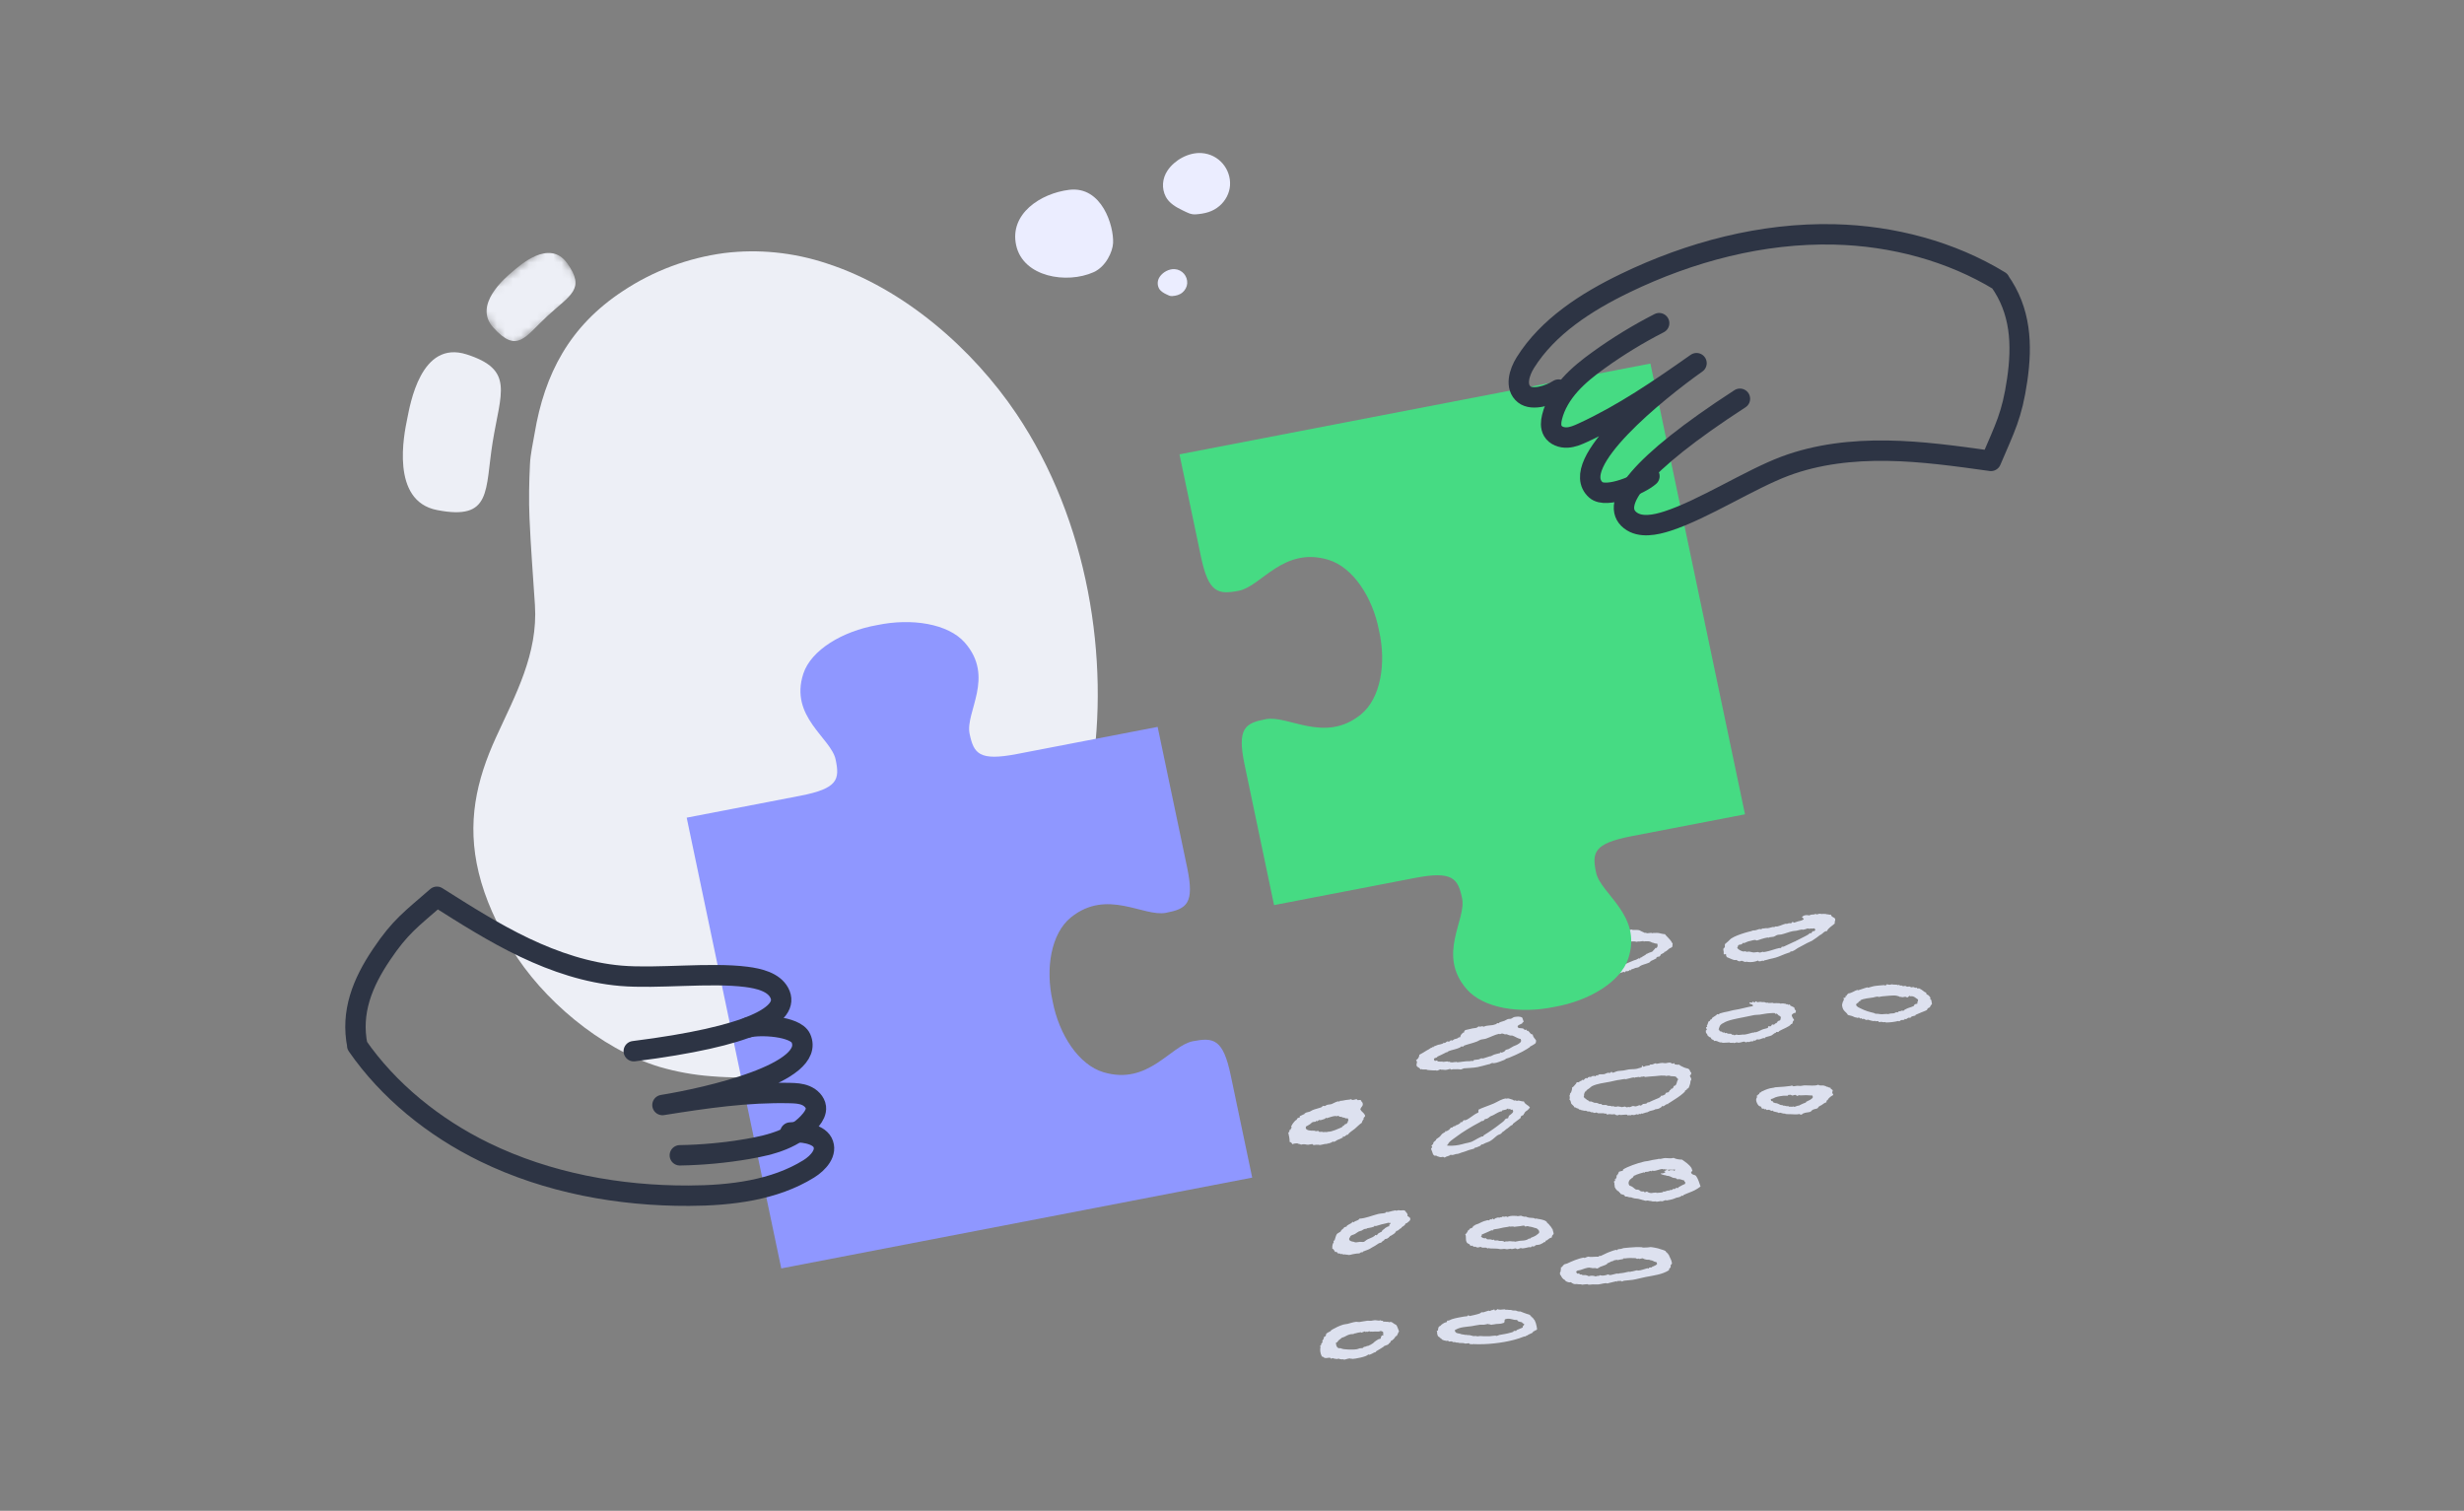 <svg width="305" height="187" viewBox="0 0 305 187" fill="none" xmlns="http://www.w3.org/2000/svg">
<rect x="0" y="0" width="305" height="187" fill="#808080" stroke="none"/>
<path fill-rule="evenodd" clip-rule="evenodd" d="M102.317 32.599C111.98 35.722 120.461 43.272 125.798 51.192C134.757 64.504 137.379 81.686 135.113 95.804C134.611 98.965 133.81 102.06 132.721 105.045C130.303 111.639 126.242 117.683 120.543 122.206C115.363 126.318 109.252 129.907 102.459 131.836C97.805 133.158 92.927 133.625 88.05 133.213C85.884 133.055 83.732 132.665 81.631 132.053C74.251 129.806 67.082 123.605 63.352 117.475C61.507 114.441 60.046 111.292 59.25 107.993C57.765 101.852 58.945 96.609 61.415 91.225C63.808 86.003 66.604 80.927 66.216 74.892C65.984 71.303 65.695 67.711 65.543 64.128C65.444 61.886 65.495 59.664 65.601 57.451C65.662 56.168 65.963 54.92 66.173 53.662C67.404 46.278 70.501 40.35 77.129 36.007C80.88 33.522 85.157 31.923 89.655 31.322C93.884 30.802 98.207 31.238 102.317 32.599" fill="#EDEFF6"/>
<path fill-rule="evenodd" clip-rule="evenodd" d="M57.763 43.867C63.679 45.765 61.985 48.543 60.983 54.729C60.016 60.704 60.929 64.468 54.091 63.131C48.289 61.999 50.025 53.697 50.396 51.888C50.767 50.079 52.069 42.048 57.763 43.867" fill="#EDEFF6"/>
<mask id="mask0" mask-type="alpha" maskUnits="userSpaceOnUse" x="58" y="29" width="15" height="15">
<path fill-rule="evenodd" clip-rule="evenodd" d="M68.238 29.952L72.721 35.933L63.028 43.199L58.545 37.217L68.238 29.952Z" fill="white"/>
</mask>
<g mask="url(#mask0)">
<path fill-rule="evenodd" clip-rule="evenodd" d="M70.208 32.582C72.515 35.794 70.601 36.493 67.754 39.118C65.006 41.655 64.052 43.842 61.061 40.546C58.524 37.751 62.544 34.379 63.417 33.64C64.289 32.902 67.985 29.494 70.208 32.582" fill="#EDEFF6"/>
</g>
<path fill-rule="evenodd" clip-rule="evenodd" d="M215.755 116.717C215.813 116.693 215.855 116.749 215.926 116.72C216.181 116.615 216.387 116.503 216.648 116.466C216.771 116.448 217.061 116.337 217.264 116.343C217.302 116.344 217.447 116.417 217.469 116.411C217.652 116.378 217.846 116.277 218.054 116.223C218.331 116.149 218.517 116.079 218.808 116.035C218.82 116.035 218.86 116.08 218.911 116.071C218.959 116.06 218.999 116.014 219.048 116.007C219.219 115.975 219.394 115.981 219.529 115.948C219.702 115.903 219.827 115.779 220.009 115.724C220.164 115.676 220.307 115.701 220.49 115.666C220.88 115.585 221.427 115.356 221.897 115.256C222.043 115.226 222.211 115.228 222.377 115.198C222.639 115.148 222.792 115.076 223.062 115.043C223.09 115.039 223.096 115.106 223.165 115.078C223.23 115.05 223.351 115.066 223.474 115.016C223.626 114.952 223.695 114.924 223.852 114.923C223.893 114.923 223.876 114.988 223.955 114.958C224.101 114.898 224.382 114.98 224.605 114.901L224.706 115.1C224.678 115.192 224.58 115.23 224.465 115.294C224.485 115.284 224.376 115.206 224.363 115.26C224.357 115.286 224.246 115.492 224.155 115.522C224.117 115.534 224.037 115.496 224.053 115.487C223.936 115.552 223.93 115.608 223.812 115.682C223.373 115.949 222.972 116.102 222.402 116.419C222.383 116.431 222.269 116.466 222.265 116.483C222.235 116.607 222.244 116.493 222.196 116.516C221.768 116.712 221.321 116.936 220.821 117.156C220.698 117.21 220.636 117.146 220.514 117.218C220.535 117.205 220.498 117.299 220.479 117.315C220.394 117.382 220.316 117.329 220.238 117.346C219.792 117.433 219.079 117.717 218.522 117.814C218.409 117.835 218.38 117.843 218.282 117.844C218.248 117.845 218.249 117.797 218.178 117.809C218.033 117.839 218.004 117.895 217.802 117.903C217.75 117.906 217.638 117.832 217.597 117.834C217.423 117.838 217.275 117.894 217.117 117.893C216.894 117.889 216.708 117.802 216.467 117.784C216.389 117.777 216.321 117.817 216.227 117.813C216.139 117.809 216.091 117.754 216.022 117.745C215.93 117.731 215.864 117.794 215.782 117.774C215.493 117.702 215.16 117.55 215.031 117.3C215.169 117.187 215.069 117.065 215.205 116.973C215.315 116.898 215.466 116.94 215.582 116.88C215.684 116.826 215.672 116.749 215.755 116.717M213.942 116.492C213.811 116.606 213.664 116.741 213.527 116.848C213.465 116.974 213.548 117.149 213.49 117.278C213.143 117.418 213.451 117.778 213.348 118.002C213.461 118.303 213.577 118 213.655 118.105C213.638 118.208 213.655 118.325 213.756 118.47C214.051 118.579 214.309 118.728 214.61 118.814C214.763 118.856 214.843 118.82 214.952 118.818C214.978 118.818 215.056 118.913 215.09 118.92C215.158 118.931 215.237 118.982 215.295 118.989C215.405 119.002 215.495 118.912 215.603 118.928C215.739 118.946 215.869 119.046 216.013 119.065C216.092 119.077 216.187 119.03 216.252 119.036C216.275 119.039 216.312 119.066 216.356 119.071C216.754 119.117 217.204 119.07 217.625 118.891C217.664 119.092 218.06 118.936 218.068 118.931C218.238 118.863 218.341 119.032 218.377 118.869C218.373 118.892 218.626 118.827 218.687 118.809C218.967 118.72 219.203 118.672 219.441 118.621C220.001 118.505 220.42 118.292 220.954 118.083C221.25 117.965 221.441 117.924 221.605 117.862C221.587 117.868 221.606 117.784 221.639 117.762C221.704 117.723 221.754 117.787 221.811 117.766C222.165 117.641 222.306 117.472 222.533 117.347C222.95 117.116 223.42 116.884 223.667 116.737C223.869 116.617 224.083 116.567 224.285 116.449C224.609 116.258 225.136 115.857 225.285 115.737C225.323 115.708 225.381 115.7 225.421 115.673C225.712 115.474 225.821 115.234 226.145 115.253C226.284 114.879 226.768 114.619 227.109 114.311C227.055 114.041 227.24 113.929 227.148 113.718C227.065 113.525 226.694 113.541 226.637 113.214C226.471 113.258 226.263 113.147 226.192 113.175C226.11 113.207 226.141 113.146 226.09 113.14C225.827 113.106 225.705 113.112 225.404 113.13C225.367 113.132 225.376 113.08 225.303 113.096C225.203 113.115 225.131 113.112 225.062 113.125C225.015 113.134 224.972 113.186 224.926 113.188C224.887 113.192 224.766 113.117 224.721 113.12C224.674 113.121 224.628 113.175 224.582 113.184C224.4 113.22 224.168 113.165 223.965 113.306C223.658 113.256 223.373 113.212 223.108 113.458C222.891 113.587 223.436 113.665 223.209 113.823C222.993 113.966 222.801 113.984 222.555 114.045C222.407 114.081 222.154 114.201 222.041 114.202C222.008 114.202 221.943 114.093 221.905 114.1C221.819 114.118 221.808 114.25 221.663 114.295C221.681 114.29 221.587 114.26 221.561 114.26C221.394 114.272 221.346 114.288 221.183 114.354C221.119 114.38 221.1 114.316 221.08 114.32C220.731 114.387 220.035 114.764 219.811 114.664C219.788 114.654 219.631 114.75 219.604 114.76C219.54 114.786 219.522 114.723 219.501 114.725C219.195 114.783 218.797 114.946 218.646 114.878C218.638 114.874 218.402 114.908 218.405 114.908C218.309 114.926 218.307 114.937 218.233 114.905C218.215 114.897 218.119 114.962 218.096 114.968C217.977 115.008 217.944 115.037 217.856 114.997C217.786 114.967 217.52 115.083 217.478 115.092C217.304 115.127 217.236 115.183 217.17 115.153C217.162 115.149 216.927 115.183 216.931 115.183C216.882 115.193 216.84 115.235 216.793 115.247C216.525 115.31 216.242 115.379 215.969 115.465C215.395 115.647 214.77 115.854 214.286 116.167C214.188 116.229 214.067 116.38 213.942 116.492" fill="#DDE1EF"/>
<path fill-rule="evenodd" clip-rule="evenodd" d="M215.82 125.911C216.052 125.863 216.259 125.812 216.497 125.772C216.718 125.737 216.944 125.671 217.173 125.635C217.384 125.604 217.588 125.619 217.805 125.591C218.254 125.53 218.666 125.428 219.11 125.41C219.327 125.401 219.585 125.371 219.668 125.388C219.702 125.397 219.761 125.503 219.789 125.507C219.824 125.51 219.903 125.446 219.933 125.461C219.997 125.487 220.076 125.617 220.178 125.694C220.216 125.724 220.344 125.76 220.372 125.789C220.42 125.838 220.402 125.946 220.446 125.999C220.397 126.072 220.381 126.162 220.374 126.255C220.35 126.338 220.078 126.338 220.036 126.441C220.006 126.523 219.943 126.592 219.868 126.651C219.844 126.668 219.732 126.673 219.723 126.697C219.7 126.757 219.643 126.825 219.53 126.835C219.473 126.841 219.423 126.781 219.359 126.812C219.269 126.858 219.289 126.972 219.19 127.021C219.071 127.083 219.002 126.973 218.876 127.044C218.845 127.062 218.875 127.187 218.853 127.207C218.764 127.286 218.377 127.339 218.128 127.438C217.864 127.54 217.665 127.691 217.282 127.784C217.264 127.788 217.176 127.71 217.111 127.76C217.087 127.782 217.145 127.834 217.065 127.854C217.071 127.852 217.014 127.794 216.967 127.806C216.688 127.88 216.261 128.017 215.926 128.059C215.854 128.068 215.792 128.035 215.685 128.058C215.474 128.102 215.281 128.097 215.055 128.103C215.031 128.103 215.029 128.037 214.958 128.054C214.861 128.08 214.766 128.119 214.668 128.148C214.621 128.017 214.505 128.104 214.402 128.076C214.367 128.067 214.307 127.961 214.279 127.959C214.116 127.941 214.034 127.976 213.867 127.934C213.793 127.915 213.733 127.855 213.673 127.838C213.642 127.831 213.556 127.903 213.529 127.885C213.5 127.868 213.436 127.776 213.407 127.768C213.375 127.759 213.289 127.832 213.262 127.813C213.219 127.788 213.185 127.72 213.14 127.698C213.079 127.667 212.923 127.668 212.874 127.626C212.804 127.566 212.846 127.392 212.727 127.438C212.786 127.34 212.827 127.049 212.942 126.902C212.979 126.855 213.023 126.834 213.063 126.786C213.135 126.702 213.21 126.704 213.328 126.624C213.844 126.274 215.038 126.067 215.82 125.911M216.563 124.115C216.395 124.3 217.158 124.282 216.952 124.537C216.383 124.619 215.328 124.927 214.776 124.996C214.484 125.03 214.184 125.141 213.88 125.201C213.546 125.269 213.255 125.315 212.912 125.431C212.817 125.464 212.774 125.555 212.72 125.571C212.737 125.565 212.656 125.521 212.622 125.524C212.519 125.531 212.477 125.625 212.429 125.663C212.311 125.758 212.074 125.877 211.97 125.964C211.892 126.031 211.907 126.067 211.875 126.15C211.863 126.178 211.751 126.175 211.729 126.197C211.659 126.27 211.666 126.296 211.634 126.384C211.622 126.413 211.505 126.401 211.488 126.43C211.477 126.446 211.423 126.628 211.368 126.779C211.342 126.857 211.302 126.897 211.273 126.965C211.258 126.999 211.338 127.074 211.322 127.107C211.309 127.131 211.182 127.127 211.177 127.153C211.163 127.216 211.256 127.367 211.274 127.433C211.304 127.534 211.196 127.485 211.155 127.549C211.133 127.583 211.167 127.809 211.18 127.852C211.204 127.923 211.269 127.917 211.303 127.97C211.338 128.029 211.332 128.125 211.376 128.181C211.452 128.275 211.649 128.41 211.788 128.439C211.82 128.771 212.114 128.592 212.177 128.86C212.424 128.762 212.65 128.93 212.784 128.981C212.94 129.039 212.989 129.038 213.123 129.028C213.182 129.024 213.203 129.075 213.22 129.076C213.557 129.083 213.826 129.033 214.092 129.032C214.119 129.032 214.123 129.084 214.188 129.079C214.299 129.072 214.349 129.075 214.432 129.081C214.453 129.082 214.486 129.062 214.504 129.058C214.575 129.039 214.575 129.104 214.602 129.105C214.858 129.1 214.932 128.977 215.061 129.037C215.278 129.136 215.661 128.94 215.907 128.922C215.933 128.922 216.065 129.016 216.102 129.017C216.165 129.02 216.259 128.964 216.319 128.948C216.385 128.931 216.4 128.996 216.417 128.995C216.514 128.987 216.61 128.923 216.708 128.903C216.845 128.875 216.893 128.916 217.022 128.881C217.095 128.861 217.05 128.8 217.07 128.787C217.135 128.748 217.185 128.833 217.24 128.812C217.365 128.758 217.38 128.684 217.504 128.649C217.58 128.629 217.61 128.68 217.674 128.673C218.019 128.638 218.252 128.406 218.425 128.513C218.481 128.547 218.487 128.413 218.473 128.42C218.762 128.287 219.029 128.277 219.272 128.166C219.408 128.103 219.524 127.96 219.657 127.888C219.699 127.863 219.761 127.867 219.801 127.841C219.823 127.828 219.873 127.739 219.85 127.748C219.983 127.694 220.043 127.784 220.167 127.725C220.163 127.728 220.175 127.657 220.213 127.633C220.601 127.396 221.579 127.048 221.685 126.775C221.697 126.747 221.812 126.755 221.831 126.729C221.912 126.624 221.91 126.446 221.95 126.38C221.987 126.316 222.152 126.324 222.046 126.192C221.944 126.038 221.83 125.906 221.778 125.654C221.859 125.517 221.858 125.538 222.019 125.422C222.117 125.351 222.411 125.397 222.26 125.19C222.311 125.157 222.323 125.103 222.282 125.026C222.111 125.049 222.161 124.788 222.087 124.698C222.053 124.655 221.938 124.648 221.797 124.557C221.716 124.506 221.69 124.495 221.602 124.463C221.572 124.452 221.584 124.335 221.553 124.323C221.523 124.311 221.442 124.366 221.408 124.369C221.278 124.378 221.307 124.254 221.141 124.298C221.058 124.32 221.088 124.258 221.045 124.251C220.901 124.226 220.78 124.207 220.704 124.202C220.579 124.195 220.511 124.215 220.389 124.225C220.332 124.228 220.311 124.177 220.292 124.177C220.063 124.172 219.664 124.149 219.566 124.174C219.488 124.195 219.506 124.13 219.469 124.127C219.281 124.113 219.104 124.16 218.913 124.149C218.876 124.145 218.891 124.097 218.816 124.102C218.711 124.109 218.651 124.137 218.572 124.099C218.497 124.065 218.403 124.022 218.307 124.029C218.194 124.037 218.151 124.049 218.064 124.028C218.01 124.014 217.944 124.006 217.895 124.004C217.766 123.995 217.607 124.06 217.507 124.049C217.476 124.045 217.423 123.93 217.385 123.931C217.274 123.936 217.25 124.059 217.192 124.071C217.103 124.089 217.045 123.969 216.999 123.977C216.908 123.991 216.922 124.088 216.804 124.116C216.787 124.121 216.645 124.014 216.563 124.115" fill="#DDE1EF"/>
<path fill-rule="evenodd" clip-rule="evenodd" d="M220.798 135.62C220.931 135.603 221.127 135.644 221.282 135.622C221.375 135.61 221.302 135.545 221.331 135.528C221.325 135.531 221.585 135.508 221.645 135.507C221.688 135.507 221.808 135.601 221.84 135.602C221.996 135.597 222.11 135.493 222.299 135.533C222.326 135.539 222.401 135.649 222.421 135.65C222.517 135.652 222.614 135.566 222.712 135.558C222.774 135.552 222.806 135.589 222.881 135.582C223.088 135.563 223.282 135.572 223.437 135.561C223.717 135.542 223.989 135.605 224.334 135.587L224.409 135.799C224.269 136.111 223.87 136.201 223.563 136.379C223.55 136.387 223.576 136.449 223.515 136.471C223.313 136.547 223.103 136.622 222.813 136.773C222.656 136.854 222.738 136.85 222.523 136.865C222.435 136.871 222.267 136.975 222.088 137.004C222.083 137.004 222.047 136.942 221.99 136.955C221.846 136.994 221.783 137.007 221.677 136.979C221.644 136.97 221.464 136.995 221.433 136.977C221.425 136.972 221.42 136.908 221.409 136.907C221.379 136.902 221.289 136.968 221.265 136.953C221.254 136.947 221.25 136.884 221.24 136.883C221.21 136.878 221.12 136.944 221.096 136.929C221.084 136.923 221.082 136.86 221.071 136.859C221.039 136.854 220.951 136.92 220.924 136.906C220.916 136.899 220.912 136.837 220.9 136.836C220.87 136.831 220.78 136.896 220.756 136.881C220.745 136.874 220.743 136.814 220.73 136.811C220.613 136.786 220.493 136.791 220.391 136.762C220.329 136.744 220.183 136.647 220.1 136.622C220.031 136.601 219.911 136.531 219.834 136.551C219.816 136.554 219.545 136.476 219.471 136.432C219.441 136.415 219.452 136.304 219.42 136.292C219.343 136.262 219.237 136.352 219.226 136.196C219.086 136 219.395 136.009 219.467 135.965C219.828 135.75 220.186 135.698 220.798 135.62M218.252 135.025C218.121 135.103 218.032 135.075 217.986 135.188C217.978 135.213 217.864 135.217 217.842 135.234C217.762 135.299 217.779 135.337 217.746 135.422C217.736 135.446 217.624 135.447 217.601 135.467C217.594 135.474 217.629 135.527 217.625 135.537C217.614 135.567 217.496 135.554 217.48 135.583C217.458 135.623 217.491 135.778 217.482 135.817C217.465 135.889 217.473 135.851 217.434 135.91C217.231 136.211 217.642 136.966 217.875 136.939C218.032 136.93 218.017 137.17 218.142 137.244C218.167 137.259 218.257 137.194 218.287 137.198C218.315 137.2 218.376 137.306 218.409 137.315C218.451 137.325 218.512 137.264 218.554 137.268C218.582 137.271 218.643 137.377 218.676 137.385C218.785 137.414 218.884 137.339 218.991 137.363C219.087 137.387 219.196 137.484 219.282 137.505C219.324 137.516 219.383 137.455 219.427 137.46C219.454 137.461 219.516 137.568 219.549 137.576C219.696 137.618 219.914 137.655 219.986 137.672C220.085 137.697 220.097 137.716 220.18 137.766C220.203 137.781 220.295 137.718 220.324 137.72C220.428 137.725 220.495 137.768 220.591 137.79C220.71 137.82 220.865 137.856 220.931 137.838C221.013 137.817 220.985 137.879 221.028 137.887C221.251 137.919 221.453 137.898 221.682 137.912C221.984 137.929 222.449 137.964 222.723 137.893C222.809 137.871 222.769 137.924 222.82 137.94C222.904 137.967 222.864 137.986 222.989 137.963C223.062 137.952 223.095 137.866 223.182 137.826C223.526 137.665 223.838 137.709 224.078 137.618C224.192 137.575 224.249 137.44 224.391 137.363C224.587 137.257 224.829 137.263 224.972 137.179C225.064 137.124 225.063 137.032 225.14 136.969C225.244 136.884 225.391 136.842 225.479 136.783C225.674 136.652 225.844 136.493 226.082 136.435C226.081 136.266 226.109 136.201 226.226 136.156C226.308 136.125 226.243 136.102 226.274 136.063C226.442 135.859 226.634 135.676 226.902 135.552C226.986 135.431 226.821 135.401 226.803 135.271C226.785 135.129 226.892 135.022 226.85 134.944C226.809 134.867 226.697 134.83 226.632 134.78C226.6 134.757 226.616 134.658 226.583 134.64C226.542 134.618 226.455 134.633 226.412 134.616C226.377 134.602 226.246 134.513 226.218 134.522C226.072 134.559 225.978 134.37 225.855 134.404C225.775 134.424 225.795 134.359 225.758 134.356C225.484 134.332 225.236 134.419 225.079 134.261C224.648 134.451 224.039 134.331 223.335 134.346C223.189 134.349 223.023 134.409 222.875 134.414C222.71 134.42 222.619 134.387 222.464 134.39C222.325 134.392 222.173 134.454 222.004 134.458C221.974 134.458 221.851 134.368 221.809 134.364C221.763 134.359 221.711 134.406 221.664 134.41C221.446 134.425 221.169 134.468 220.89 134.5C220.408 134.555 220.06 134.536 219.63 134.588C219.647 134.585 219.633 134.667 219.582 134.681C219.58 134.682 219.564 134.614 219.559 134.611C219.538 134.599 219.44 134.655 219.413 134.657C219.05 134.676 218.452 134.908 218.252 135.025" fill="#DDE1EF"/>
<path fill-rule="evenodd" clip-rule="evenodd" d="M235.033 125.185C234.979 125.202 234.978 125.274 234.913 125.3C234.825 125.339 234.761 125.271 234.743 125.277C234.527 125.358 234.57 125.43 234.236 125.438C234.12 125.441 234.083 125.437 233.848 125.483C233.825 125.487 233.72 125.54 233.702 125.529C233.564 125.445 232.949 125.583 232.734 125.525C232.665 125.507 232.535 125.498 232.395 125.478C232.324 125.467 232.24 125.491 232.153 125.475C232.094 125.466 232.01 125.393 231.959 125.382C231.473 125.277 230.907 125.119 230.406 124.862C230.163 124.737 229.828 124.641 229.748 124.37C229.793 124.302 229.788 124.246 229.846 124.182C229.868 124.16 229.979 124.164 229.99 124.136C230.023 124.056 230.084 123.986 230.16 123.927C230.181 123.91 230.296 123.905 230.305 123.88C230.307 123.874 230.275 123.814 230.279 123.811C230.723 123.567 231.422 123.545 231.852 123.467C232.065 123.429 232.228 123.353 232.457 123.353C232.484 123.352 232.481 123.419 232.554 123.4C232.809 123.333 233.116 123.31 233.401 123.287C233.714 123.261 233.992 123.226 234.345 123.22C234.45 123.218 234.632 123.211 234.757 123.245C234.853 123.271 234.927 123.29 235.025 123.317C235.1 123.337 235.156 123.394 235.219 123.411C235.25 123.419 235.335 123.348 235.363 123.364C235.374 123.37 235.377 123.433 235.387 123.435C235.625 123.461 235.867 123.273 236.042 123.461C236.254 123.477 236.313 123.138 236.477 123.323C236.903 123.242 237.133 123.543 237.424 123.724C237.458 123.915 237.281 124.003 237.353 124.214C237.249 124.274 237.089 124.261 236.992 124.329C236.964 124.347 236.91 124.507 236.894 124.515C236.57 124.682 236.185 124.741 235.903 124.908C235.77 124.986 235.763 124.944 235.71 125.046C235.662 125.144 235.325 125.089 235.324 125.093C235.265 125.246 235.26 125.115 235.033 125.185M232.471 126.389C232.506 126.395 232.551 126.501 232.593 126.506C232.723 126.522 232.806 126.459 232.908 126.484C233.07 126.523 233.17 126.548 233.319 126.509C233.395 126.489 233.386 126.555 233.416 126.556C233.867 126.569 234.506 126.496 234.965 126.375C235.013 126.363 235.07 126.42 235.063 126.422C235.194 126.39 235.264 126.278 235.328 126.26C235.428 126.233 235.492 126.276 235.643 126.239C235.667 126.232 235.693 126.223 235.716 126.215C235.76 126.198 235.772 126.119 235.763 126.122C235.836 126.094 235.875 126.166 235.934 126.146C236.058 126.103 236.134 126.006 236.198 125.983C236.335 125.937 236.387 126.011 236.513 125.961C236.497 125.968 236.537 125.885 236.562 125.868C236.723 125.758 236.939 125.756 237.07 125.706C237.12 125.688 237.118 125.613 237.118 125.614C237.338 125.517 237.575 125.421 237.818 125.313C238.045 125.213 238.357 125.122 238.52 125.012C238.533 125.002 238.585 124.858 238.616 124.826C238.683 124.753 238.797 124.752 238.882 124.664C238.938 124.602 238.938 124.544 238.977 124.477C239.022 124.399 239.098 124.344 239.145 124.267C239.103 124.078 239.092 123.863 239.046 123.754C239.023 123.7 238.952 123.712 238.949 123.707C238.9 123.617 238.974 123.519 238.947 123.473C238.885 123.362 238.73 123.208 238.68 123.169C238.621 123.12 238.529 123.112 238.486 123.074C238.436 123.031 238.455 122.913 238.412 122.864C238.396 122.845 238.256 122.798 238.218 122.77C237.984 122.589 237.742 122.409 237.586 122.346C237.504 122.314 237.436 122.367 237.343 122.345C237.318 122.34 237.249 122.245 237.222 122.228C237.196 122.212 237.107 122.28 237.076 122.274C237.028 122.266 236.94 122.189 236.882 122.18C236.762 122.163 236.685 122.219 236.568 122.202C236.521 122.195 236.428 122.116 236.374 122.107C236.254 122.089 236.176 122.147 236.059 122.129C236.013 122.124 235.917 122.044 235.865 122.036C235.745 122.018 235.666 122.076 235.551 122.058C235.454 122.041 235.434 121.988 235.355 121.964C235.317 121.952 235.251 122.013 235.211 122.01C235.182 122.007 235.125 121.899 235.088 121.893C235.049 121.885 234.986 121.935 234.943 121.938C234.88 121.944 234.873 121.893 234.846 121.891C234.678 121.88 234.505 121.862 234.436 121.867C234.335 121.873 234.337 121.878 234.265 121.843C234.178 121.801 233.972 121.91 233.878 121.888C233.828 121.875 233.756 121.864 233.709 121.863C233.675 121.862 233.606 121.817 233.612 121.817C233.518 121.822 233.508 121.967 233.346 121.978C233.294 121.982 233.259 121.931 233.249 121.931C232.911 121.942 232.43 122.007 232.231 122.021C231.899 122.045 231.549 122.175 231.264 122.25C231.217 122.263 231.16 122.206 231.168 122.204C230.795 122.292 230.276 122.502 230.007 122.573C229.968 122.582 229.89 122.532 229.909 122.524C229.515 122.655 229.186 122.934 228.773 122.965C228.808 123.052 228.701 123.03 228.653 123.08C228.62 123.116 228.594 123.226 228.556 123.267C228.532 123.293 228.427 123.282 228.411 123.313C228.4 123.334 228.478 123.438 228.46 123.453C228.394 123.515 228.245 123.491 228.17 123.545C228.346 123.737 228.141 123.885 228.101 124.034C228.054 124.21 227.999 124.336 228.03 124.526C228.145 125.204 228.514 125.204 228.738 125.626C228.904 125.673 229.098 125.714 229.272 125.769C229.434 125.82 229.628 125.961 229.733 125.933C229.816 125.912 229.78 125.967 229.829 125.98C229.938 126.009 230.035 125.939 230.144 125.958C230.167 125.962 230.244 126.063 230.266 126.076C230.293 126.092 230.379 126.022 230.411 126.03C230.436 126.035 230.507 126.132 230.533 126.147C230.559 126.163 230.647 126.094 230.677 126.101C230.82 126.133 230.896 126.227 230.969 126.242C231.083 126.267 231.171 126.206 231.284 126.221C231.292 126.221 231.35 126.261 231.381 126.267C231.48 126.293 231.552 126.315 231.648 126.338C231.81 126.379 231.91 126.403 232.058 126.364C232.142 126.341 232.114 126.404 232.155 126.41C232.277 126.427 232.355 126.371 232.471 126.389" fill="#DDE1EF"/>
<path fill-rule="evenodd" clip-rule="evenodd" d="M203.039 136.833C202.867 136.727 202.755 136.925 202.434 136.947C202.355 136.952 202.238 136.883 202.094 136.899C202.044 136.905 201.729 137.081 201.659 137.037C201.548 136.971 201.501 137.057 201.345 137.059C201.302 137.06 201.18 136.965 201.151 136.965C201.012 136.968 200.845 137.039 200.69 137.034C200.668 137.034 200.654 136.982 200.593 136.987C200.441 136.998 200.426 136.949 200.254 136.939C200.206 136.935 200.156 136.981 200.109 136.985C200.112 136.985 199.874 136.988 199.867 136.984C199.79 136.937 199.697 136.917 199.6 136.912C199.571 136.911 199.476 136.972 199.455 136.96C199.445 136.952 199.44 136.889 199.431 136.888C199.304 136.873 199.142 136.883 199.019 136.863C198.963 136.854 198.872 136.778 198.824 136.77C198.726 136.752 198.669 136.784 198.582 136.769C198.527 136.758 198.404 136.787 198.339 136.768C198.301 136.755 198.254 136.658 198.218 136.65C198.126 136.63 198.06 136.669 197.976 136.648C197.919 136.635 197.834 136.566 197.782 136.555C197.707 136.539 197.547 136.478 197.442 136.506C197.362 136.527 197.161 136.397 196.982 136.341C196.912 136.319 196.816 136.365 196.739 136.341C196.686 136.323 196.667 136.25 196.617 136.223C196.548 136.187 196.491 136.173 196.423 136.128C196.371 136.094 196.353 136.051 196.301 136.011C196.212 135.941 196.092 135.949 196.033 135.707C196.039 135.729 196.084 135.64 196.081 135.613C196.072 135.493 196.062 135.427 196.129 135.286C196.147 135.246 196.198 135.127 196.225 135.1C196.247 135.078 196.359 135.082 196.37 135.054C196.375 135.042 196.337 134.993 196.346 134.985C196.425 134.893 196.593 134.81 196.732 134.706C196.855 134.613 196.974 134.486 197.044 134.45C197.702 134.119 198.571 134.035 199.271 133.899C199.694 133.815 200.119 133.688 200.553 133.647C200.716 133.632 200.81 133.578 201.085 133.556C201.15 133.55 201.178 133.591 201.254 133.58C201.563 133.53 201.91 133.393 202.223 133.351C202.23 133.348 202.26 133.413 202.32 133.398C202.348 133.39 202.516 133.316 202.536 133.329C202.633 133.388 202.755 133.26 202.851 133.307C202.937 133.348 202.966 133.332 203.093 133.306C203.117 133.303 203.222 133.251 203.239 133.261C203.336 133.32 203.456 133.192 203.553 133.239C203.561 133.243 203.571 133.311 203.579 133.309C203.822 133.289 204.056 133.263 204.28 133.242C204.509 133.22 204.699 133.212 204.91 133.198C205.141 133.184 205.402 133.137 205.611 133.13C205.729 133.128 205.933 133.122 206.096 133.132C206.147 133.136 206.179 133.18 206.194 133.181C206.337 133.183 206.467 133.125 206.58 133.134C206.683 133.142 206.74 133.196 206.847 133.206C207.06 133.223 207.239 133.212 207.428 133.255C207.423 133.253 207.585 133.469 207.672 133.49C207.688 133.537 207.703 133.583 207.721 133.63C207.53 133.821 207.6 134.216 207.338 134.375C207.302 134.397 207.219 134.393 207.191 134.421C207.143 134.478 207.154 134.777 206.831 134.77C206.871 134.9 206.734 134.899 206.662 134.98C206.633 135.013 206.593 135.145 206.567 135.167C206.475 135.239 206.301 135.215 206.204 135.282C206.173 135.303 206.128 135.456 206.107 135.468C205.91 135.585 205.764 135.639 205.601 135.63C205.529 135.897 205.173 135.943 204.876 136.092C204.687 136.189 204.491 136.232 204.247 136.371C204.12 136.444 204.186 136.43 204.03 136.44C203.86 136.453 203.866 136.573 203.764 136.603C203.634 136.64 203.514 136.607 203.377 136.648C203.323 136.665 203.144 136.898 203.039 136.833M204.761 137.377C205.002 137.265 204.873 137.297 205.05 137.285C205.359 137.262 205.593 137.073 205.679 137.008C205.715 136.979 205.718 136.92 205.727 136.914C205.776 136.874 205.901 136.935 205.897 136.938C206.079 136.837 206.191 136.724 206.355 136.637C206.352 136.639 206.394 136.716 206.451 136.684C206.462 136.678 206.449 136.62 206.5 136.591C206.618 136.526 206.693 136.474 206.766 136.427C207.337 136.073 207.994 135.643 208.382 135.29C208.416 135.261 208.47 135.187 208.503 135.174C208.597 135.139 208.53 135.035 208.599 134.988C208.822 134.837 208.776 134.921 208.84 134.756C208.851 134.726 208.966 134.737 208.986 134.709C209.085 134.569 209.164 134.278 209.201 134.172C209.267 133.982 209.205 133.802 209.343 133.66C209.365 133.407 209.278 133.421 209.171 133.169C209.399 132.932 209.399 132.737 209.241 132.678C209.224 132.671 209.2 132.559 209.193 132.539C209.047 132.188 208.812 132.278 208.488 132.137C208.374 132.09 208.301 132.046 208.197 131.998C208.066 131.936 207.926 131.883 207.881 131.785C207.67 131.804 207.503 131.785 207.3 131.737C207.273 131.73 207.276 131.611 207.25 131.596C207.21 131.573 207.082 131.675 207.032 131.665C206.947 131.648 206.801 131.53 206.741 131.525C206.502 131.5 206.207 131.636 206.04 131.592C205.71 131.504 205.345 131.629 205.022 131.681C205.018 131.682 205.004 131.614 204.998 131.611C204.933 131.571 204.603 131.74 204.562 131.749C204.444 131.775 204.303 131.753 204.249 131.771C204.213 131.782 204.175 131.87 204.201 131.863C204.069 131.894 203.862 131.915 203.74 131.932C203.625 131.947 203.376 132.167 203.328 131.907C203.174 131.873 203.253 132.075 203.232 132.094C203.16 132.16 202.964 132.171 202.869 132.21C202.428 132.384 202.016 132.316 201.636 132.367C201.419 132.396 201.19 132.472 200.958 132.504C200.73 132.538 200.467 132.538 200.257 132.571C200.033 132.61 199.722 132.792 199.602 132.779C199.574 132.776 199.519 132.657 199.483 132.662C199.389 132.673 199.37 132.795 199.216 132.824C199.226 132.822 199.156 132.777 199.117 132.777C198.888 132.782 198.717 132.934 198.538 132.962C198.262 133.005 197.878 132.889 197.789 133.123C197.768 133.176 197.67 133.083 197.691 133.075C197.577 133.119 197.529 133.134 197.498 133.214C197.476 133.272 197.385 133.171 197.401 133.167C197.265 133.2 197.177 133.173 197.014 133.212C197 133.216 196.984 133.309 196.893 133.328C196.902 133.327 196.838 133.279 196.796 133.281C196.732 133.286 196.639 133.328 196.579 133.35C196.523 133.372 196.536 133.44 196.532 133.444C196.438 133.49 196.336 133.419 196.288 133.442C196.177 133.498 196.126 133.628 195.975 133.698C195.97 133.7 195.883 133.642 195.804 133.674C195.812 133.671 195.792 133.746 195.758 133.767C195.716 133.793 195.656 133.793 195.612 133.814C195.525 133.855 195.471 133.934 195.419 133.952C195.345 133.981 195.201 133.937 195.177 133.953C195.162 133.961 195.111 134.105 195.08 134.139C194.953 134.278 194.881 134.368 194.791 134.464C194.735 134.526 194.697 134.564 194.599 134.603C194.622 134.806 194.522 135.077 194.48 135.187C194.449 135.272 194.3 135.34 194.336 135.467C194.36 135.547 194.296 135.515 194.288 135.56C194.268 135.669 194.317 135.753 194.314 135.864C194.304 136.117 194.222 136.124 194.339 136.166C194.418 136.196 194.462 136.547 194.487 136.588C194.597 136.765 194.814 136.846 194.901 137.079C195.081 137.019 195.163 137.225 195.265 137.198C195.416 137.159 195.395 137.382 195.557 137.339C195.641 137.318 195.608 137.379 195.654 137.386C195.845 137.422 195.958 137.455 196.09 137.482C196.176 137.499 196.238 137.465 196.333 137.483C196.383 137.493 196.47 137.567 196.527 137.577C196.618 137.592 196.694 137.562 196.77 137.577C196.82 137.588 196.905 137.662 196.963 137.672C197.053 137.687 197.134 137.662 197.205 137.674C197.216 137.674 197.219 137.737 197.229 137.744C197.238 137.747 197.474 137.744 197.472 137.744C197.518 137.741 197.572 137.694 197.617 137.698C197.658 137.703 197.762 137.784 197.81 137.792C197.894 137.806 197.991 137.788 198.054 137.793C198.212 137.809 198.36 137.771 198.537 137.796C198.583 137.801 198.552 137.848 198.634 137.843C198.826 137.829 198.877 137.8 198.926 137.983C199.142 137.848 199.354 137.928 199.557 137.939C199.647 137.946 199.753 137.901 199.871 137.917C199.935 137.927 199.969 138.035 200.064 138.012C200.141 137.991 200.127 138.057 200.161 138.059C200.246 138.063 200.371 137.987 200.452 137.967C200.522 137.948 200.524 138.014 200.549 138.014C200.838 138.006 201.138 137.951 201.42 137.971C201.431 137.971 201.438 138.036 201.444 138.041C201.553 138.106 201.755 137.937 201.785 138.09C201.944 137.918 202.143 138.027 202.244 138.02C202.494 138.003 202.536 137.85 202.704 137.953C202.744 137.977 202.942 137.864 202.994 137.861C203.028 137.858 203.106 137.905 203.091 137.907C203.167 137.895 203.123 137.824 203.14 137.815C203.202 137.781 203.231 137.863 203.237 137.861C203.448 137.811 203.612 137.728 203.744 137.7C204.007 137.644 203.883 137.7 204.035 137.608C204.27 137.463 204.58 137.462 204.761 137.377" fill="#DDE1EF"/>
<path fill-rule="evenodd" clip-rule="evenodd" d="M203.513 145.101C203.518 145.1 203.552 145.18 203.611 145.148C203.626 145.14 203.588 145.072 203.658 145.055C203.789 145.024 203.835 145.06 203.974 145.033C204.097 145.009 204.212 144.937 204.336 144.918C204.322 144.92 204.411 145.025 204.433 144.965C204.483 144.833 204.603 144.955 204.821 144.919C205.144 144.867 205.478 144.711 205.788 144.69C205.806 144.689 205.819 144.756 205.885 144.737C205.904 144.732 205.937 144.712 205.959 144.714C206.05 144.72 206.166 144.784 206.37 144.74C206.357 144.897 205.679 144.984 206.153 145.042C206.142 145.207 205.674 145.276 205.572 145.226C205.599 145.374 205.705 145.355 205.792 145.391C205.905 145.438 206.04 145.465 206.229 145.486C206.26 145.49 206.256 145.539 206.325 145.532C206.478 145.524 206.562 145.555 206.762 145.629C206.897 145.679 206.96 145.737 207.053 145.769C207.243 145.836 207.52 145.769 207.611 145.982C207.976 145.864 208.17 146.075 208.46 146.103C208.488 146.204 208.517 146.304 208.605 146.289C208.587 146.358 208.57 146.428 208.606 146.524C208.345 146.642 208.067 146.769 207.785 146.941C207.748 146.964 207.733 147.035 207.737 147.033C207.624 147.085 207.591 147.007 207.495 147.033C207.375 147.066 207.396 147.139 207.303 147.171C207.241 147.193 207.16 147.121 207.06 147.171C207.055 147.174 207.066 147.243 207.011 147.264C206.914 147.301 206.741 147.292 206.626 147.31C206.647 147.305 206.625 147.397 206.576 147.402C206.569 147.403 206.536 147.342 206.48 147.356C206.339 147.385 206.201 147.449 206.045 147.494C205.984 147.51 205.947 147.442 205.874 147.47C205.884 147.466 205.871 147.546 205.827 147.563C205.691 147.613 205.32 147.637 205.052 147.653C205.031 147.654 205.022 147.588 204.955 147.606C204.764 147.656 204.746 147.605 204.567 147.651C204.349 147.707 204.048 147.64 203.864 147.484C203.772 147.481 203.665 147.59 203.575 147.576C203.534 147.57 203.487 147.464 203.453 147.459C203.422 147.454 203.333 147.52 203.308 147.505C203.297 147.499 203.294 147.436 203.283 147.435C203.253 147.431 203.163 147.497 203.138 147.481C203.097 147.456 202.962 147.32 202.822 147.27C202.702 147.227 202.569 147.263 202.482 147.222C202.346 147.158 202.209 146.991 202.045 146.893C201.809 146.753 201.699 146.806 201.631 146.635C201.517 146.343 201.639 146.17 201.799 145.958C201.818 145.932 201.932 145.941 201.943 145.912C201.948 145.901 201.912 145.848 201.918 145.842C201.941 145.821 202.053 145.823 202.064 145.796C202.079 145.759 202.212 145.623 202.281 145.492C202.333 145.427 202.364 145.541 202.378 145.54C202.466 145.531 202.404 145.456 202.425 145.447C202.763 145.312 203.115 145.208 203.513 145.101M207.34 144.744C207.328 144.787 207.321 144.928 207.243 144.93C207.205 144.931 207.153 144.815 207.122 144.813C207.076 144.808 207.023 144.856 206.977 144.859C206.908 144.863 206.908 144.812 206.88 144.812C206.72 144.81 206.482 145.051 206.468 144.786C206.78 144.731 207.008 144.839 207.34 144.744M199.791 146.207C199.755 146.42 199.901 146.459 199.84 146.581C199.769 146.728 199.877 146.665 199.915 146.792C199.914 146.794 199.845 146.81 199.842 146.816C199.833 146.827 199.883 146.938 199.891 146.955C200.02 147.25 200.24 147.434 200.403 147.495C200.43 147.504 200.43 147.612 200.452 147.635C200.458 147.642 200.514 147.608 200.524 147.612C200.555 147.623 200.545 147.732 200.572 147.751C200.677 147.824 200.964 147.88 201.033 147.917C201.089 147.946 201.125 148.082 201.181 148.103C201.236 148.127 201.372 148.094 201.422 148.106C201.445 148.11 201.479 148.142 201.519 148.153C201.638 148.181 201.794 148.218 201.859 148.201C201.965 148.173 202.028 148.297 202.126 148.272C202.209 148.249 202.178 148.309 202.223 148.318C202.46 148.367 202.777 148.357 202.902 148.416C202.982 148.452 203.085 148.448 203.168 148.486C203.256 148.526 203.335 148.534 203.435 148.557C203.523 148.579 203.616 148.63 203.701 148.629C203.848 148.625 203.907 148.579 204.016 148.607C204.134 148.635 204.29 148.671 204.355 148.654C204.433 148.634 204.418 148.699 204.452 148.701C204.617 148.712 204.874 148.719 204.938 148.703C205.006 148.685 205.011 148.751 205.035 148.751C205.271 148.743 205.399 148.677 205.494 148.684C205.514 148.684 205.546 148.665 205.567 148.659C205.629 148.643 205.653 148.708 205.664 148.705C205.869 148.682 206.05 148.577 206.171 148.545C206.227 148.531 206.267 148.593 206.269 148.593C206.594 148.533 206.997 148.469 207.237 148.362C207.495 148.248 207.519 148.239 207.744 148.201C208.007 148.157 208.153 147.999 208.227 147.97C208.222 147.972 208.27 148.033 208.325 148.016C208.384 147.998 208.365 147.928 208.372 147.924C208.853 147.688 209.324 147.554 209.774 147.323C210.033 147.188 210.273 147.04 210.498 146.859C210.342 146.416 210.206 145.933 209.984 145.619C209.833 145.324 209.434 145.509 209.327 145.125C209.312 145.021 209.459 144.995 209.495 144.916C209.454 144.799 209.413 144.682 209.372 144.565C209.05 144.093 208.619 143.829 208.206 143.534C207.827 143.522 207.466 143.476 207.163 143.319C206.849 143.423 206.349 143.332 206.122 143.337C205.856 143.344 205.487 143.513 205.347 143.427C205.328 143.417 205.225 143.471 205.202 143.473C204.732 143.528 204.43 143.604 203.992 143.703C203.834 143.738 203.701 143.73 203.533 143.771C202.617 143.991 201.444 144.401 200.897 144.764C200.892 144.768 200.926 144.826 200.922 144.834C200.838 144.998 200.409 144.947 200.366 145.089C200.365 145.233 200.273 145.273 200.223 145.368C200.214 145.384 200.253 145.421 200.247 145.438C200.235 145.469 200.117 145.455 200.102 145.483C200.07 145.547 200.133 145.656 200.103 145.718C200.065 145.799 200.046 145.832 199.96 145.997C199.96 145.994 199.939 145.93 199.934 145.927C199.839 145.868 199.939 146.155 199.936 146.162C199.925 146.185 199.794 146.183 199.791 146.207" fill="#DDE1EF"/>
<path fill-rule="evenodd" clip-rule="evenodd" d="M196.818 156.896C196.854 156.898 196.837 156.963 196.917 156.943C197.039 156.911 197.011 156.959 197.086 156.967C197.231 156.982 197.398 156.939 197.569 156.968C197.614 156.977 197.586 157.03 197.666 157.016C197.856 156.984 197.945 156.865 198.077 156.807C198.399 156.668 198.644 156.635 198.924 156.461C198.938 156.45 198.906 156.392 198.972 156.368C199.146 156.302 199.274 156.231 199.454 156.136C199.503 156.109 199.721 156.089 199.746 156.044C199.778 155.978 199.816 155.988 199.962 155.975C200.012 155.971 200.059 155.933 200.108 155.929C200.155 155.925 200.206 155.975 200.205 155.976C200.435 155.936 200.635 155.874 200.809 155.861C200.855 155.858 200.912 155.83 200.955 155.816C201.031 155.788 200.977 155.736 201.002 155.723C201.082 155.678 201.07 155.773 201.1 155.769C201.546 155.697 201.983 155.699 202.455 155.728C202.505 155.731 202.61 155.818 202.65 155.822C202.695 155.826 202.748 155.78 202.796 155.778C202.864 155.771 202.864 155.823 202.892 155.822C203.081 155.824 203.206 155.74 203.352 155.754C203.395 155.76 203.483 155.835 203.547 155.849C203.606 155.863 203.921 155.958 204.056 155.922C204.118 155.905 204.253 155.977 204.322 155.992C204.378 156.005 204.433 156 204.493 156.017C204.596 156.047 204.7 156.127 204.784 156.158C204.871 156.191 204.952 156.215 205.05 156.229C205.074 156.3 205.099 156.37 205.123 156.44C205.028 156.577 204.931 156.621 204.666 156.741C204.644 156.75 204.526 156.769 204.519 156.787C204.458 156.944 204.398 156.833 204.157 156.902C204.096 156.919 204.113 157.004 204.035 157.019C203.982 157.028 203.938 156.972 203.938 156.972C203.498 157.088 203.155 157.243 202.754 157.271C202.705 157.274 202.658 157.224 202.657 157.224C202.373 157.267 202.169 157.373 201.906 157.385C201.881 157.385 201.782 157.443 201.763 157.43C201.623 157.346 201.13 157.547 200.843 157.566C200.756 157.572 200.682 157.574 200.455 157.611C200.432 157.615 200.328 157.669 200.31 157.658C200.106 157.533 199.373 157.936 199.148 157.793C199.113 157.77 199.118 157.703 199.051 157.746C198.65 157.895 198.305 157.935 198.035 157.835C197.956 157.997 197.769 157.85 197.526 157.997C197.275 157.895 196.989 157.859 196.629 157.969C196.585 157.889 196.51 157.9 196.435 157.874C196.303 157.83 196.3 157.813 196.096 157.827C196.1 157.826 195.862 157.831 195.854 157.826C195.843 157.818 195.843 157.76 195.828 157.756C195.768 157.741 195.659 157.778 195.587 157.755C195.54 157.74 195.511 157.652 195.467 157.636C195.387 157.61 195.292 157.678 195.223 157.636C195.172 157.605 195.191 157.473 195.102 157.52C195.088 157.205 195.454 157.257 195.633 157.194C195.978 157.074 196.482 156.872 196.818 156.896M193.19 157.815C193.21 157.822 193.227 157.934 193.239 157.956C193.371 158.176 193.41 158.232 193.532 158.33C193.584 158.373 193.717 158.412 193.75 158.494C193.807 158.631 194.163 158.719 194.235 158.73C194.328 158.742 194.412 158.675 194.478 158.73C194.619 158.863 194.901 158.978 195.036 158.943C195.169 158.908 195.305 158.972 195.448 158.968C195.522 158.968 195.654 158.979 195.689 158.97C195.763 158.951 195.762 159.017 195.788 159.016C196.022 159.012 196.251 158.945 196.489 158.949C196.478 158.949 196.572 158.993 196.586 158.997C196.767 159.041 196.976 158.979 197.145 158.976C197.403 158.972 197.637 159.003 197.87 158.979C198.248 158.939 198.759 158.744 198.96 158.866C198.977 158.876 199.081 158.824 199.105 158.82C199.485 158.746 199.751 158.645 200.072 158.591C200.076 158.59 200.091 158.657 200.097 158.661C200.146 158.691 200.17 158.562 200.145 158.568C200.306 158.54 200.531 158.564 200.701 158.547C200.708 158.546 200.719 158.612 200.726 158.616C200.772 158.639 200.961 158.532 201.016 158.523C201.415 158.467 201.775 158.466 202.106 158.412C202.644 158.324 203.142 158.172 203.678 158.068C204.67 157.874 205.754 157.765 206.603 157.215C206.53 157.045 206.745 156.964 206.798 156.844C206.824 156.779 206.773 156.67 206.796 156.609C206.823 156.537 206.931 156.474 206.963 156.4C206.928 156.049 206.771 155.752 206.669 155.559C206.554 155.34 206.586 155.272 206.474 155.231C206.447 155.221 206.446 155.113 206.425 155.09C206.416 155.082 206.363 155.117 206.351 155.113C206.324 155.103 206.325 154.995 206.303 154.973C206.294 154.966 206.242 155.001 206.231 154.996C206.2 154.986 206.207 154.875 206.18 154.856C206.144 154.83 206.034 154.787 205.987 154.762C205.896 154.714 205.739 154.686 205.623 154.644C205.384 154.555 205.074 154.466 204.822 154.43C204.642 154.404 204.391 154.353 204.313 154.357C204.094 154.373 204.047 154.404 203.927 154.403C203.733 154.402 203.519 154.413 203.369 154.423C203.306 154.429 203.297 154.378 203.273 154.378C202.719 154.344 202.198 154.368 201.675 154.417C201.409 154.441 201.095 154.474 200.971 154.484C200.874 154.492 200.78 154.56 200.682 154.576C200.422 154.619 200.231 154.587 200.174 154.737C200.152 154.796 200.062 154.694 200.077 154.691C199.75 154.752 199.476 154.873 199.207 154.968C198.838 155.098 198.469 155.32 198.094 155.477C198.115 155.469 198.037 155.422 197.998 155.43C197.923 155.444 197.937 155.532 197.877 155.546C197.806 155.562 197.728 155.547 197.635 155.545C197.299 155.54 196.849 155.629 196.667 155.541C196.59 155.504 196.183 155.695 196.16 155.702C196.103 155.718 196.067 155.654 196.061 155.655C195.362 155.763 194.511 156.14 193.983 156.394C193.872 156.446 193.724 156.447 193.621 156.509C193.429 156.626 193.4 156.871 193.185 156.881C193.193 156.928 193.23 156.973 193.235 157.022C193.241 157.089 193.191 157.083 193.187 157.115C193.178 157.2 193.2 157.25 193.188 157.348C193.182 157.391 193.097 157.483 193.092 157.534C193.086 157.595 193.113 157.827 193.118 157.838C193.119 157.841 193.184 157.813 193.19 157.815" fill="#DDE1EF"/>
<path fill-rule="evenodd" clip-rule="evenodd" d="M183.587 131.008C183.488 131.032 183.397 130.934 183.199 131.054C183.051 131.144 183.173 131.099 182.91 131.146C182.737 131.177 182.663 131.182 182.521 131.19C182.389 131.2 182.397 131.331 182.256 131.354C182.251 131.355 182.215 131.291 182.159 131.306C181.988 131.351 181.938 131.36 181.773 131.352C181.442 131.332 180.8 131.462 180.368 131.486C180.347 131.487 180.34 131.421 180.27 131.439C180.081 131.489 180.06 131.438 179.883 131.483C179.745 131.52 179.6 131.481 179.472 131.458C179.426 131.449 179.458 131.389 179.376 131.411C179.355 131.416 179.323 131.436 179.302 131.434C179.246 131.431 179.228 131.389 179.205 131.387C178.983 131.372 178.783 131.444 178.575 131.431C178.54 131.429 178.556 131.364 178.478 131.385C178.46 131.39 178.426 131.408 178.406 131.408C178.332 131.403 178.164 131.409 177.994 131.383C177.957 131.377 177.903 131.268 177.871 131.265C177.783 131.256 177.599 131.401 177.533 131.217C177.372 130.94 177.775 130.948 177.895 130.868C177.915 130.855 177.874 130.801 177.943 130.775C178.208 130.675 178.545 130.489 178.909 130.312C179.024 130.255 178.942 130.211 179.055 130.266C179.098 130.288 179.26 130.127 179.321 130.102C179.738 129.941 180.25 129.875 180.699 129.665C180.803 129.617 180.805 129.56 180.891 129.526C180.949 129.505 181.035 129.573 181.133 129.527C181.192 129.5 181.181 129.438 181.254 129.411C181.77 129.223 182.296 129.122 182.85 128.904C182.97 128.856 183.138 128.733 183.261 128.696C183.499 128.622 183.722 128.632 183.938 128.559C184.523 128.356 185.03 128.068 185.581 127.957C185.581 127.957 185.626 128.018 185.679 128.005C185.767 127.981 185.878 127.915 185.97 127.912C185.993 127.912 185.995 127.979 186.067 127.96C186.164 127.935 186.226 128.059 186.334 128.031C186.498 127.987 186.505 128.038 186.672 128.079C186.714 128.089 186.748 128.123 186.769 128.125C186.843 128.141 187.003 128.203 187.109 128.173C187.243 128.139 187.763 128.463 187.958 128.528C188.048 128.559 188.126 128.587 188.225 128.599C188.241 128.647 188.257 128.693 188.275 128.74C188.347 128.996 188.045 129.147 187.889 129.252C187.715 129.369 187.504 129.417 187.333 129.506C187.144 129.604 186.945 129.739 186.73 129.853C186.674 129.883 186.386 129.919 186.367 129.969C186.32 130.09 186.117 130.242 185.836 130.294C185.831 130.295 185.798 130.228 185.739 130.247C185.675 130.268 185.697 130.338 185.69 130.34C185.383 130.443 184.993 130.469 184.675 130.663C184.524 130.755 184.647 130.699 184.384 130.755C184.197 130.795 183.875 130.94 183.587 131.008M186.42 131.043C186.529 130.987 186.668 130.976 186.784 130.928C187.374 130.68 187.944 130.435 188.45 130.165C188.67 130.049 188.978 129.864 189.055 129.816C189.146 129.761 189.183 129.727 189.247 129.677C189.262 129.665 189.3 129.661 189.319 129.654C189.389 129.629 189.347 129.574 189.367 129.561C189.55 129.438 189.63 129.437 189.706 129.376C189.827 129.277 190.021 129.209 190.091 129.097C190.137 129.026 190.085 128.896 190.164 128.84C190.036 128.537 189.787 128.473 189.724 128.045C189.576 128.036 189.483 127.961 189.432 127.903C189.324 127.781 189.252 127.665 189.163 127.599C189.139 127.58 189.027 127.586 188.994 127.574C188.963 127.563 188.976 127.45 188.945 127.434C188.922 127.423 188.829 127.479 188.8 127.48C188.645 127.489 188.568 127.225 188.412 127.292C188.229 127.214 187.936 127.351 187.854 127.079C187.853 126.846 188.244 126.802 188.432 126.661C188.417 126.557 188.564 126.531 188.602 126.452C188.544 126.288 188.488 126.124 188.429 125.961C188.126 125.774 187.745 125.829 187.436 125.887C187.317 125.909 187.174 126.052 187.025 126.095C186.893 126.136 186.749 126.101 186.638 126.14C186.497 126.192 186.363 126.296 186.226 126.349C186.019 126.431 185.85 126.454 185.647 126.533C185.577 126.561 185.585 126.628 185.526 126.649C185.436 126.685 185.401 126.604 185.284 126.648C185.295 126.645 185.269 126.722 185.237 126.742C185.198 126.768 185.137 126.771 185.092 126.788C184.563 126.998 184.121 126.853 183.663 127.085C183.487 126.994 183.374 127.032 183.179 127.084C183.123 127.098 183.087 127.036 183.082 127.037C182.962 127.055 182.9 127.169 182.745 127.222C182.622 127.263 182.398 127.262 182.285 127.29C181.965 127.37 181.711 127.43 181.389 127.497C181.299 127.545 181.273 127.641 181.221 127.706C181.212 127.717 181.25 127.764 181.246 127.777C181.236 127.8 181.124 127.804 181.1 127.822C180.958 127.937 180.87 128.036 180.811 128.148C180.762 128.239 180.79 128.371 180.667 128.428C180.595 128.303 180.51 128.459 180.449 128.497C180.292 128.593 180.142 128.576 180.015 128.636C179.894 128.692 179.871 128.764 179.748 128.798C179.692 128.812 179.658 128.749 179.651 128.751C179.457 128.78 179.489 128.923 179.313 128.936C179.281 128.938 179.199 128.892 179.216 128.889C178.967 128.934 179.029 129.057 178.805 129.097C178.751 129.107 178.713 129.05 178.708 129.05C178.646 129.058 178.657 129.144 178.661 129.143C178.493 129.194 178.307 129.276 178.224 129.282C178.046 129.294 177.887 129.365 177.645 129.466C177.601 129.484 177.54 129.488 177.499 129.512C177.484 129.522 177.419 129.616 177.453 129.604C177.332 129.647 177.293 129.525 177.235 129.674C177.226 129.697 177.111 129.707 177.088 129.721C177.008 129.773 176.953 129.826 176.896 129.859C176.779 129.932 176.673 129.975 176.559 130.046C176.272 130.218 175.996 130.411 175.689 130.556C175.681 130.843 175.537 131.065 175.28 131.23C175.562 131.542 175.231 131.598 175.38 131.979C175.523 132.136 175.734 132.156 175.842 132.378C175.892 132.371 175.939 132.336 175.989 132.332C176.057 132.326 176.052 132.375 176.086 132.379C176.255 132.399 176.458 132.357 176.569 132.38C176.592 132.385 176.625 132.418 176.666 132.429C176.721 132.441 176.785 132.448 176.836 132.452C177.071 132.469 177.603 132.514 177.732 132.479C177.803 132.462 177.807 132.527 177.829 132.526C178.006 132.519 178.16 132.383 178.337 132.365C178.346 132.362 178.38 132.415 178.435 132.412C178.546 132.404 178.591 132.391 178.677 132.413C178.935 132.476 179.259 132.378 179.525 132.3C179.577 132.475 179.762 132.344 179.863 132.347C180.099 132.353 180.664 132.317 180.759 132.375C180.831 132.419 181.145 132.241 181.196 132.236C181.744 132.178 182.33 132.196 182.913 132.079C183.415 131.98 183.8 131.846 184.171 131.758C184.417 131.7 184.402 131.732 184.533 131.642C184.721 131.517 184.845 131.605 184.92 131.599C185.351 131.554 185.844 131.326 186.227 131.183C186.333 131.144 186.355 131.078 186.42 131.043" fill="#DDE1EF"/>
<path fill-rule="evenodd" clip-rule="evenodd" d="M183.592 140.655C183.372 140.577 182.478 141.206 182.144 141.332C181.909 141.42 181.635 141.459 181.37 141.523C181.106 141.589 180.841 141.673 180.597 141.716C180.066 141.814 179.584 141.836 179.128 141.798C179.087 141.732 179.181 141.706 179.217 141.659C179.288 141.568 179.256 141.53 179.398 141.379C179.628 141.135 179.96 140.938 180.295 140.679C180.915 140.201 182.148 139.434 183.188 138.896C183.272 138.852 183.357 138.772 183.448 138.744C183.51 138.724 183.551 138.767 183.618 138.729C183.728 138.671 183.691 138.606 183.773 138.552C183.916 138.46 184.039 138.533 184.27 138.347C184.428 138.221 184.402 138.195 184.726 138.079C184.942 138.004 185.347 137.695 185.744 137.57C185.807 137.55 185.845 137.589 185.916 137.556C185.889 137.568 185.909 137.473 185.941 137.454C186.029 137.402 186.304 137.393 186.476 137.314C186.527 137.291 186.617 137.201 186.673 137.199C186.697 137.198 186.726 137.32 186.753 137.325C186.789 137.333 186.846 137.242 186.883 137.249C186.973 137.265 187.024 137.452 187.199 137.324C187.227 137.366 187.253 137.409 187.279 137.45C187.392 137.668 187.111 137.853 186.918 138.009C186.839 138.075 186.717 138.093 186.765 138.186C186.718 138.193 186.699 138.445 186.648 138.427C186.579 138.402 186.505 138.41 186.414 138.479C186.395 138.493 186.286 138.536 186.283 138.555C186.253 138.767 185.685 139.09 185.426 139.319C185.254 139.47 185.093 139.549 184.815 139.764C184.572 139.952 184.055 140.276 183.617 140.554C183.632 140.544 183.651 140.676 183.592 140.655M185.665 140.394C185.884 140.313 185.898 140.192 185.95 140.14C185.984 140.108 186.042 140.092 186.081 140.064C186.28 139.923 186.373 139.829 186.43 139.771C186.465 139.738 186.523 139.721 186.562 139.695C186.762 139.555 186.854 139.459 186.913 139.402C186.995 139.321 187.14 139.276 187.239 139.211C187.287 139.178 187.259 139.112 187.263 139.111C187.416 138.984 187.598 138.863 187.744 138.741C187.898 138.614 188.09 138.507 188.226 138.372C188.249 138.348 188.229 138.218 188.275 138.169C188.357 138.081 188.522 138.065 188.601 137.978C188.618 137.96 188.58 137.922 188.627 137.876C188.791 137.714 188.693 137.686 188.871 137.559C189.117 137.42 189.243 137.253 189.378 137.089C189.15 136.729 188.821 136.781 188.619 136.319C188.37 136.382 188.027 136.156 187.855 136.244C187.702 136.324 187.542 136.087 187.41 136.248C187.337 136.121 187.13 136.084 187.013 136.046C186.843 135.991 186.668 135.911 186.526 135.984C186.454 136.022 186.459 135.954 186.421 135.959C185.841 136.034 185.415 136.357 184.931 136.572C184.277 136.862 183.45 137.112 183.01 137.352C182.999 137.475 183.025 137.605 182.975 137.719C182.42 137.895 181.596 138.77 181.242 138.65C181.149 138.618 181.032 138.859 181.021 138.866C180.929 138.919 180.857 138.867 180.72 138.955C180.717 138.957 180.761 139.013 180.76 139.019C180.756 139.038 180.647 139.081 180.631 139.096C180.36 139.301 180.129 139.247 180.109 139.401C180.101 139.462 179.988 139.384 180.003 139.377C179.745 139.511 179.796 139.608 179.677 139.567C179.57 139.531 179.424 139.797 179.391 139.822C179.297 139.899 179.17 139.948 179.066 140.012C179.002 140.053 178.984 139.982 178.961 139.988C178.892 140.008 178.917 140.097 178.87 140.128C178.768 140.196 178.643 140.243 178.545 140.319C178.426 140.411 178.358 140.558 178.234 140.674C178.084 140.818 177.885 140.903 177.754 141.044C177.738 141.06 177.774 141.1 177.728 141.145C177.569 141.3 177.543 141.267 177.442 141.399C177.42 141.43 177.418 141.562 177.392 141.602C177.33 141.7 177.242 141.726 177.172 141.818C177.432 142.005 177.135 142.114 177.139 142.184C177.141 142.256 177.237 142.43 177.273 142.539C177.329 142.711 177.364 142.863 177.45 142.956C177.581 143.097 177.651 143.046 177.767 143.032C177.782 143.03 177.891 143.113 177.912 143.119C178.203 143.21 178.307 143.265 178.504 143.207C178.64 143.166 178.735 143.232 178.821 143.282C179.094 143.071 179.296 143.155 179.577 142.924C179.739 143.03 180.026 142.903 180.089 142.884C180.195 142.852 180.236 142.828 180.325 142.833C180.504 142.841 180.686 142.726 180.926 142.654C181.181 142.576 181.383 142.531 181.594 142.435C181.877 142.307 182.375 142.23 182.563 142.128C182.563 142.128 182.532 142.057 182.586 142.027C182.64 141.995 182.684 142.054 182.692 142.052C182.84 141.993 183.044 141.916 183.188 141.847C183.295 141.796 183.366 141.645 183.409 141.632C183.436 141.621 183.443 141.696 183.513 141.656C183.776 141.509 184.033 141.409 184.141 141.375C184.571 141.241 184.957 140.863 185.144 140.7C185.412 140.465 185.48 140.464 185.665 140.394" fill="#DDE1EF"/>
<path fill-rule="evenodd" clip-rule="evenodd" d="M189.023 153.447C188.721 153.569 188.443 153.553 188.106 153.585C187.889 153.605 187.676 153.692 187.499 153.699C187.477 153.7 187.472 153.634 187.402 153.652C187.287 153.681 187.256 153.653 187.16 153.651C187.038 153.646 186.842 153.606 186.676 153.65C186.507 153.693 186.448 153.603 186.215 153.718C186.055 153.539 185.811 153.624 185.609 153.598C185.509 153.585 185.447 153.542 185.343 153.527C185.255 153.514 185.146 153.564 185.027 153.55C184.99 153.543 184.937 153.435 184.907 153.431C184.862 153.427 184.805 153.486 184.761 153.477C184.661 153.458 184.599 153.424 184.495 153.406C184.304 153.377 184.049 153.487 183.961 153.265C183.683 153.293 183.444 153.248 183.305 153.005C183.438 152.991 183.423 152.906 183.402 152.817C183.825 152.66 184.236 152.438 184.658 152.262C184.636 152.272 184.737 152.363 184.755 152.31C184.834 152.103 185.162 152.156 185.481 152.08C185.918 151.976 186.221 151.907 186.69 151.85C186.716 151.849 186.817 151.793 186.836 151.806C186.902 151.845 187.071 151.809 187.32 151.808C187.333 151.807 187.361 151.857 187.417 151.854C187.652 151.838 187.881 151.799 188.192 151.764C188.34 151.746 188.529 151.694 188.651 151.696C188.692 151.696 188.742 151.809 188.774 151.813C188.888 151.825 188.99 151.747 189.16 151.768C189.2 151.773 189.178 151.836 189.258 151.814C189.293 151.807 189.382 151.834 189.428 151.838C189.603 151.858 189.739 151.908 189.961 151.982C190.041 152.007 190.155 152.013 190.228 152.052C190.306 152.095 190.342 152.226 190.447 152.217C190.472 152.287 190.496 152.357 190.521 152.427C190.589 152.622 190.368 152.73 190.256 152.822C190.011 153.025 189.818 153.071 189.434 153.24C189.431 153.241 189.442 153.314 189.386 153.332C189.333 153.35 189.282 153.289 189.29 153.286C189.22 153.313 189.149 153.399 189.023 153.447M190.673 154.015C190.787 153.97 190.944 153.879 191.085 153.806C191.089 153.804 191.057 153.744 191.06 153.737C191.08 153.682 191.177 153.777 191.156 153.783C191.308 153.733 191.286 153.675 191.326 153.575C191.334 153.553 191.449 153.543 191.471 153.529C191.687 153.389 191.808 153.211 192.075 153.18C192.091 153.092 192.106 153.001 192.145 152.924C192.178 152.863 192.307 152.781 192.313 152.716C192.324 152.599 192.144 152.108 192.19 152.13C192.083 152.078 192.126 152.073 192.043 151.943C191.934 151.767 191.837 151.66 191.776 151.638C191.75 151.629 191.748 151.519 191.728 151.498C191.72 151.49 191.665 151.526 191.654 151.521C191.628 151.511 191.626 151.403 191.605 151.381C191.598 151.374 191.543 151.407 191.533 151.404C191.506 151.393 191.504 151.286 191.484 151.263C191.296 151.051 191.013 151 190.633 150.909C190.454 150.868 190.321 150.89 190.198 150.815C190.17 150.797 190.084 150.87 190.054 150.861C189.981 150.84 189.948 150.78 189.859 150.766C189.663 150.739 189.4 150.735 189.277 150.718C189.086 150.688 189.02 150.646 188.913 150.6C188.834 150.564 188.763 150.619 188.671 150.599C188.571 150.576 188.5 150.552 188.404 150.526C188.392 150.525 188.294 150.478 188.308 150.48C188.11 150.466 187.87 150.589 187.751 150.501C187.381 150.51 187.067 150.414 186.588 150.636C186.472 150.529 186.34 150.568 186.177 150.611C186.115 150.627 186.091 150.563 186.08 150.564C185.776 150.597 185.943 150.75 185.789 150.656C185.768 150.642 185.601 150.719 185.572 150.725C185.524 150.738 185.468 150.68 185.474 150.679C185.335 150.71 185.193 150.768 185.039 150.817C185.008 150.826 185.035 150.938 184.918 150.933C184.863 150.93 184.814 150.805 184.724 150.838C184.669 150.859 184.682 150.929 184.676 150.931C184.622 150.959 184.506 150.909 184.507 150.908C184.347 150.978 184.317 151.129 184.143 151.023C184.128 151.012 184.023 151.065 183.999 151.068C183.561 151.155 183.253 151.354 183.008 151.462C182.721 151.59 182.57 151.579 182.526 151.694C182.515 151.72 182.401 151.719 182.379 151.74C182.324 151.791 182.321 151.897 182.284 151.926C182.146 152.036 181.97 152.04 181.873 152.135C181.865 152.141 181.902 152.194 181.898 152.204C181.887 152.234 181.773 152.225 181.753 152.25C181.716 152.299 181.701 152.379 181.656 152.438C181.555 152.569 181.535 152.712 181.368 152.764C181.551 153.061 181.345 153.412 181.566 153.79C181.643 153.922 181.762 153.921 181.883 154.003C181.957 154.054 181.951 154.153 182.028 154.19C182.101 154.226 182.193 154.162 182.27 154.191C182.315 154.207 182.348 154.287 182.393 154.308C182.472 154.344 182.541 154.291 182.634 154.31C182.713 154.325 182.77 154.394 182.827 154.403C183.03 154.439 183.123 154.339 183.289 154.336C183.318 154.336 183.442 154.426 183.482 154.429C183.64 154.443 183.823 154.417 183.968 154.432C184.022 154.438 184.08 154.521 184.161 154.526C184.208 154.53 184.259 154.484 184.306 154.479C184.369 154.476 184.38 154.526 184.403 154.526C184.819 154.546 185.354 154.526 185.64 154.602C185.793 154.644 186.014 154.583 186.196 154.581C186.344 154.579 186.454 154.635 186.535 154.629C186.768 154.612 186.841 154.572 186.996 154.561C187.05 154.557 187.078 154.608 187.092 154.607C187.285 154.607 187.44 154.523 187.625 154.516C187.665 154.515 187.742 154.614 187.819 154.611C187.994 154.602 188.169 154.479 188.254 154.472C188.324 154.468 188.318 154.516 188.351 154.521C188.622 154.55 189.157 154.373 189.343 154.36C189.364 154.358 189.47 154.399 189.441 154.407C189.542 154.38 189.546 154.283 189.707 154.244C189.729 154.24 189.727 154.335 189.804 154.291C189.86 154.262 189.764 154.215 189.875 154.268C189.959 154.31 190.077 154.128 190.068 154.13C190.281 154.071 190.461 154.102 190.673 154.015" fill="#DDE1EF"/>
<path fill-rule="evenodd" clip-rule="evenodd" d="M186.948 164.961C186.538 165.084 186.026 165.162 185.595 165.235C185.535 165.245 185.277 165.378 185.232 165.35C185.101 165.272 184.652 165.382 184.359 165.394C184.13 165.404 183.878 165.392 183.632 165.391C183.51 165.39 183.369 165.365 183.221 165.366C183.101 165.366 182.959 165.418 182.835 165.411C182.81 165.41 182.799 165.359 182.738 165.364C182.589 165.374 182.429 165.383 182.253 165.362C182.212 165.356 182.237 165.293 182.156 165.314C182.08 165.334 181.972 165.253 181.887 165.244C181.858 165.24 181.769 165.305 181.743 165.29C181.733 165.284 181.73 165.221 181.719 165.22C181.687 165.216 181.598 165.281 181.574 165.266C181.565 165.26 181.56 165.197 181.548 165.195C181.519 165.192 181.428 165.256 181.404 165.242C181.288 165.171 180.916 165.197 180.7 165.075C180.442 165.027 180.15 165.045 180.07 164.652C180.712 164.233 181.447 164.247 182.15 164.148C182.493 164.099 182.858 163.999 183.215 163.966C183.354 163.951 183.55 163.977 183.698 163.967C183.889 163.953 184.082 163.874 184.231 163.876C184.259 163.876 184.254 163.942 184.328 163.923C184.435 163.895 184.532 164.007 184.668 163.971C184.687 163.966 184.72 163.947 184.74 163.948C184.833 163.952 184.956 163.92 185.199 163.88C185.395 163.846 185.738 163.894 186.047 163.766C186.397 163.721 186.094 163.361 186.36 163.277C186.935 163.102 187.258 163.419 187.765 163.377C187.871 163.446 187.925 163.615 188.08 163.588C188.203 163.662 188.403 163.59 188.468 163.777C188.553 163.768 188.567 163.9 188.663 163.87C188.725 164.075 188.397 164.09 188.495 164.313C188.223 164.436 187.976 164.527 187.722 164.637C187.721 164.638 187.729 164.712 187.673 164.729C187.606 164.751 187.489 164.704 187.358 164.752C187.386 164.742 187.331 164.834 187.311 164.845C187.216 164.903 187.057 164.928 186.948 164.961M188.864 165.365C188.875 165.341 188.988 165.338 189.011 165.319C189.209 165.157 189.518 165.072 189.758 164.925C189.764 164.921 189.73 164.863 189.734 164.856C189.781 164.763 189.959 164.795 190 164.693C190.009 164.669 190.124 164.665 190.146 164.647C190.199 164.602 190.227 164.58 190.266 164.53C190.22 164.075 190.029 163.345 189.824 163.268C189.796 163.258 189.796 163.149 189.774 163.127C189.766 163.12 189.712 163.155 189.701 163.15C189.673 163.14 189.674 163.031 189.653 163.011C189.646 163.003 189.591 163.038 189.581 163.034C189.554 163.024 189.552 162.915 189.531 162.894C189.523 162.886 189.468 162.92 189.459 162.917C189.428 162.905 189.436 162.795 189.41 162.776C189.308 162.705 189.113 162.674 188.947 162.612C188.801 162.555 188.628 162.488 188.488 162.445C188.359 162.406 188.208 162.305 188.122 162.326C188.016 162.355 187.858 162.294 187.784 162.279C187.761 162.274 187.728 162.242 187.687 162.231C187.51 162.188 187.431 162.227 187.275 162.206C187.17 162.193 187.11 162.147 187.009 162.136C186.915 162.124 186.839 162.143 186.765 162.134C186.618 162.118 186.519 162.098 186.353 162.11C186.303 162.112 186.267 162.062 186.257 162.062C185.89 162.073 185.633 162.173 185.361 162.036C185.271 162.089 185.258 162.179 185.096 162.198C185.017 162.262 185.011 162.09 184.975 162.08C184.919 162.066 184.814 162.145 184.756 162.15C184.565 162.161 184.646 162.199 184.393 162.265C184.345 162.277 184.288 162.219 184.296 162.218C184.066 162.275 183.854 162.365 183.644 162.425C183.543 162.454 183.461 162.407 183.401 162.423C183.309 162.45 183.28 162.537 183.135 162.587C182.677 162.747 182.263 162.804 181.95 162.885C181.85 162.912 181.818 162.789 181.756 162.792C181.682 162.796 181.691 162.891 181.635 162.907C181.509 162.946 181.372 162.932 181.248 162.953C180.75 163.04 180.208 163.132 179.748 163.274C179.534 163.338 179.381 163.489 179.168 163.458C179.056 163.501 179.173 163.656 178.999 163.667C178.806 163.704 178.671 163.795 178.516 163.899C178.323 164.029 178.379 164.089 178.203 164.154C178.001 164.23 178.028 164.539 177.987 164.69C177.98 164.717 177.856 164.711 177.842 164.736C177.827 164.765 177.895 164.844 177.892 164.877C177.877 165.042 177.923 165.219 177.966 165.321C178.046 165.513 178.156 165.427 178.21 165.556C178.251 165.654 178.39 165.628 178.428 165.72C178.501 165.897 178.99 165.961 179.084 165.979C179.128 165.988 179.184 165.928 179.229 165.933C179.258 165.937 179.312 166.045 179.349 166.051C179.46 166.067 179.584 166.02 179.664 166.028C179.768 166.04 179.779 166.073 179.859 166.123C179.887 166.14 180.071 166.116 180.101 166.124C180.269 166.164 180.276 166.215 180.442 166.171C180.523 166.149 180.495 166.213 180.539 166.219C180.747 166.247 180.979 166.225 181.192 166.245C181.195 166.245 181.262 166.286 181.289 166.292C181.473 166.336 181.652 166.251 181.845 166.271C181.861 166.273 181.95 166.378 181.966 166.388C181.994 166.403 182.081 166.337 182.113 166.341C182.123 166.343 182.127 166.405 182.137 166.412C182.16 166.426 182.253 166.364 182.282 166.365C182.742 166.394 183.25 166.391 183.735 166.372C185.282 166.311 187.212 166.015 188.575 165.458C188.842 165.348 188.813 165.498 188.864 165.365" fill="#DDE1EF"/>
<path fill-rule="evenodd" clip-rule="evenodd" d="M168.319 153.713C168.035 153.733 167.895 153.813 167.689 153.757C167.648 153.747 167.617 153.716 167.592 153.71C167.456 153.679 167.089 153.672 167.009 153.428C166.971 153.315 167.04 153.244 167.081 153.171C167.096 153.145 167.164 152.996 167.178 152.985C167.304 152.864 167.581 152.822 167.733 152.73C167.874 152.646 168.044 152.505 168.193 152.43C168.302 152.371 168.444 152.372 168.555 152.314C168.654 152.26 168.77 152.147 169.037 152.082C169.044 152.081 169.074 152.163 169.136 152.13C169.15 152.12 169.109 152.053 169.182 152.037C169.441 151.977 169.706 151.968 170.078 151.83C170.094 151.822 170.116 151.71 170.198 151.713C170.231 151.714 170.218 151.782 170.295 151.761C170.801 151.604 171.179 151.493 171.698 151.392C171.72 151.388 171.826 151.336 171.843 151.345C171.908 151.386 171.977 151.393 172.086 151.346C172.224 151.568 171.822 151.53 171.99 151.768C171.731 151.816 171.593 151.923 171.434 152.021C171.375 152.129 171.231 152.17 171.121 152.277C171.081 152.317 171.059 152.428 171.025 152.464C171.003 152.486 170.892 152.481 170.88 152.509C170.84 152.612 170.663 152.58 170.614 152.672C170.599 152.703 170.495 152.833 170.374 152.904C170.382 152.901 170.252 152.842 170.204 152.88C170.19 152.891 170.202 152.944 170.155 152.973C170.08 153.024 170.012 153.07 169.89 153.136C169.716 153.229 169.439 153.321 169.261 153.413C169.059 153.521 168.944 153.675 168.804 153.715C168.684 153.749 168.493 153.702 168.319 153.713M168.616 155.023C168.692 155.007 168.678 154.929 168.736 154.905C169.098 154.768 169.451 154.648 169.582 154.559C169.801 154.411 169.971 154.337 170.186 154.212C170.368 154.106 170.587 153.945 170.644 153.909C170.856 153.782 170.986 153.879 171.055 153.701C171.058 153.693 171.25 153.56 171.249 153.561C171.33 153.512 171.341 153.518 171.369 153.446C171.426 153.302 171.721 153.386 171.779 153.238C171.79 153.212 171.903 153.212 171.925 153.192C171.932 153.184 171.896 153.132 171.9 153.122C171.91 153.097 172.023 153.093 172.045 153.075C172.052 153.069 172.017 153.013 172.022 153.004C172.029 152.983 172.144 152.973 172.166 152.958C172.294 152.877 172.522 152.743 172.625 152.658C172.718 152.578 172.797 152.447 172.842 152.355C173.094 152.374 173.18 152.106 173.445 152.006C173.514 151.981 173.471 151.93 173.493 151.912C173.691 151.771 173.819 151.707 173.879 151.635C173.942 151.559 173.94 151.535 173.975 151.449C173.984 151.425 174.098 151.42 174.121 151.402C174.312 151.245 174.662 151.055 174.553 150.798C174.545 150.773 174.537 150.75 174.527 150.726C174.423 150.656 174.334 150.553 174.212 150.516C174.329 150.227 174.01 150.037 173.894 149.837C173.694 149.751 173.42 149.858 173.241 149.811C173.09 149.771 173.023 149.811 172.852 149.857C172.794 149.871 172.764 149.807 172.755 149.808C172.379 149.862 172.201 149.934 171.86 150.015C171.744 150.043 171.642 149.98 171.547 150.037C171.537 150.043 171.452 150.141 171.499 150.13C171.186 150.202 170.865 150.195 170.578 150.266C169.768 150.473 169.035 150.805 168.281 150.841C168.166 151.048 167.915 151.081 167.677 151.189C167.633 151.208 167.674 151.286 167.557 151.305C167.552 151.307 167.537 151.239 167.531 151.234C167.45 151.186 167.278 151.39 167.266 151.397C167.086 151.504 166.989 151.546 166.928 151.583C166.716 151.713 166.748 151.666 166.687 151.815C166.592 151.85 166.491 151.872 166.397 151.907C166.327 151.934 166.371 151.983 166.349 152.001C166.129 152.159 166.005 152.276 165.939 152.443C165.932 152.464 165.684 152.593 165.673 152.605C165.622 152.654 165.525 152.683 165.481 152.745C165.351 152.921 165.254 153.386 165.194 153.536C165.183 153.566 165.06 153.554 165.048 153.582C165.038 153.614 165.095 153.69 165.098 153.723C165.104 153.8 165.031 153.851 165.003 153.91C164.961 153.994 164.957 154.07 164.93 154.166C164.893 154.301 164.941 154.452 164.909 154.562C165.089 154.553 165.219 154.947 165.297 154.986C165.33 155 165.413 154.922 165.443 154.94C165.502 154.973 165.525 155.097 165.589 155.126C165.643 155.153 165.802 155.146 165.928 155.176C165.941 155.178 165.94 155.237 165.953 155.245C165.979 155.262 166.066 155.192 166.098 155.199C166.213 155.223 166.216 155.308 166.365 155.27C166.5 155.234 166.637 155.331 166.776 155.295C166.849 155.276 166.845 155.342 166.873 155.342C167.125 155.343 167.195 155.302 167.406 155.25C167.653 155.192 167.712 155.206 167.939 155.159C168.076 155.132 168.123 155.172 168.253 155.138C168.389 155.1 168.395 155.026 168.519 154.975C168.501 154.982 168.577 155.029 168.616 155.023" fill="#DDE1EF"/>
<path fill-rule="evenodd" clip-rule="evenodd" d="M167.982 166.996C167.631 167.056 167.235 167.056 166.869 167.037C166.524 167.019 166.187 167.001 165.923 166.87C165.518 166.968 165.368 166.563 165.363 166.191C165.628 166.149 165.573 165.957 165.796 165.819C165.795 165.82 165.987 165.687 165.989 165.681C166.033 165.573 166.143 165.585 166.402 165.472C166.632 165.369 166.794 165.229 167.174 165.147C167.323 165.116 167.39 165.15 167.489 165.125C167.508 165.121 167.628 165.094 167.634 165.08C167.68 164.963 167.653 165.071 167.706 165.056C167.957 164.986 168.18 164.917 168.457 164.896C168.474 164.895 168.488 164.96 168.553 164.943C168.591 164.934 168.926 164.767 168.989 164.805C168.999 164.811 169.003 164.874 169.013 164.875C169.043 164.879 169.135 164.813 169.158 164.829C169.277 164.901 169.288 164.798 169.546 164.783C169.567 164.782 169.575 164.849 169.643 164.831C169.756 164.801 169.788 164.829 169.886 164.831C169.977 164.834 170.065 164.814 170.201 164.809C170.464 164.801 170.677 164.866 170.902 164.742C171.006 164.736 171.06 164.83 171.169 164.814C171.192 164.884 171.217 164.954 171.242 165.024C171.12 165.037 171.28 165.207 171.244 165.257C171.211 165.305 171.055 165.279 171.026 165.326C170.998 165.372 170.951 165.464 170.931 165.514C170.919 165.536 170.921 165.664 170.907 165.677C170.844 165.736 170.692 165.724 170.617 165.769C170.543 165.813 170.149 166.048 170.037 166.187C169.943 166.303 169.724 166.375 169.579 166.489C169.556 166.505 169.443 166.51 169.434 166.535C169.397 166.627 169.362 166.557 169.216 166.604C168.994 166.674 169.14 166.681 168.924 166.696C168.756 166.708 168.762 166.829 168.661 166.858C168.533 166.895 168.483 166.854 168.345 166.881C168.222 166.904 168.107 166.975 167.982 166.996M169.44 167.703C169.773 167.604 169.914 167.507 170.067 167.425C170.131 167.39 170.217 167.382 170.285 167.356C170.351 167.331 170.315 167.274 170.333 167.261C170.572 167.109 170.98 166.898 171.13 166.776C171.145 166.763 171.184 166.76 171.202 166.752C171.265 166.729 171.237 166.667 171.251 166.658C171.462 166.534 171.737 166.491 171.879 166.382C171.904 166.362 171.866 166.326 171.925 166.289C172.092 166.187 172.138 166.13 172.144 165.986C172.46 165.88 172.689 165.548 172.746 165.404C172.758 165.375 172.871 165.384 172.891 165.358C172.922 165.318 172.955 165.223 172.986 165.171C173.067 165.044 173.071 164.91 173.178 164.8C173.037 164.457 172.968 164.159 172.812 163.98C172.792 163.958 172.652 163.909 172.618 163.887C172.469 163.789 172.308 163.652 172.204 163.628C172.094 163.6 171.998 163.671 171.889 163.65C171.837 163.638 171.88 163.596 171.791 163.603C171.68 163.61 171.636 163.623 171.55 163.602C171.489 163.587 171.437 163.588 171.381 163.578C171.344 163.571 171.267 163.639 171.235 163.624C171.205 163.609 171.218 163.494 171.186 163.483C171.092 163.449 170.959 163.548 170.919 163.412C170.7 163.52 170.44 163.407 170.193 163.41C170.046 163.411 169.889 163.461 169.734 163.478C169.568 163.494 169.404 163.46 169.248 163.475C168.923 163.508 168.603 163.591 168.258 163.635C168.128 163.651 167.98 163.593 167.844 163.609C167.406 163.664 167.172 163.779 166.806 163.862C166.625 163.903 166.429 163.906 166.273 163.953C165.808 164.092 165.258 164.361 165.016 164.508C164.802 164.639 164.788 164.618 164.702 164.764C164.516 164.867 164.307 164.948 164.17 165.088C164.124 165.137 164.141 165.289 164.099 165.345C163.99 165.492 163.825 165.463 163.859 165.578C163.917 165.776 163.519 165.972 163.74 166.161C163.574 166.174 163.511 166.423 163.524 166.464C163.554 166.566 163.445 166.516 163.403 166.579C163.387 166.606 163.458 166.69 163.452 166.72C163.386 167.063 163.392 167.453 163.628 167.912C163.796 167.902 163.802 168.004 163.918 168.053C164.182 168.164 164.378 168.028 164.645 168.056C164.677 168.06 164.728 168.169 164.767 168.173C164.837 168.182 164.914 168.099 164.985 168.104C165.089 168.111 165.101 168.149 165.178 168.199C165.203 168.213 165.294 168.149 165.323 168.151C165.334 168.154 165.34 168.217 165.349 168.223C165.361 168.231 165.796 168.162 165.735 168.178C165.821 168.155 165.784 168.213 165.832 168.225C165.949 168.253 166.183 168.266 166.245 168.249C166.318 168.231 166.315 168.296 166.342 168.296C166.535 168.296 166.792 168.157 167.092 168.137C167.09 168.137 167.151 168.181 167.19 168.183C167.209 168.184 167.242 168.166 167.261 168.16C167.336 168.141 167.329 168.206 167.358 168.207C167.659 168.212 169.239 167.925 169.343 167.656C169.362 167.6 169.457 167.697 169.44 167.703" fill="#DDE1EF"/>
<path fill-rule="evenodd" clip-rule="evenodd" d="M164.208 140.13C164.137 140.085 163.941 140.138 163.723 140.127C163.7 140.126 163.688 140.076 163.627 140.08C163.511 140.088 163.429 140.116 163.312 140.102C163.271 140.098 163.223 139.988 163.189 139.985C163.051 139.967 162.988 140.038 162.874 140.007C162.778 139.981 162.711 139.951 162.609 139.936C162.577 139.932 162.489 139.997 162.463 139.982C162.454 139.976 162.448 139.913 162.439 139.912C162.409 139.909 162.318 139.973 162.294 139.958C162.204 139.902 162.057 139.95 161.857 139.864C161.743 139.812 161.666 139.759 161.614 139.628C161.709 139.622 161.609 139.503 161.637 139.465C161.701 139.381 161.816 139.374 161.903 139.303C161.975 139.243 162.058 139.216 162.168 139.141C162.181 139.132 162.389 138.928 162.483 138.885C162.549 138.853 162.696 138.879 162.869 138.839C162.846 138.845 162.868 138.715 162.918 138.746C163.102 138.861 163.13 138.671 163.353 138.607C163.34 138.612 163.406 138.667 163.45 138.656C163.588 138.619 163.815 138.556 164.03 138.47C164.048 138.464 164.067 138.351 164.15 138.354C164.184 138.356 164.171 138.426 164.248 138.401C164.709 138.261 164.955 138.151 165.36 138.127C165.38 138.124 165.39 138.191 165.457 138.173C165.514 138.157 165.617 138.098 165.675 138.104C165.714 138.107 165.765 138.217 165.797 138.221C165.936 138.236 165.971 138.219 166.136 138.269C166.187 138.285 166.146 138.339 166.233 138.317C166.255 138.31 166.371 138.332 166.403 138.341C166.457 138.354 166.548 138.426 166.596 138.434C166.692 138.452 166.756 138.402 166.839 138.435C166.864 138.505 166.889 138.575 166.915 138.646C166.806 138.751 166.882 138.943 166.72 139.018C166.789 139.143 166.484 139.107 166.455 139.181C166.416 139.285 166.335 139.318 166.142 139.438C166.127 139.447 166.157 139.507 166.093 139.53C165.694 139.68 164.906 140.106 164.353 140.084C164.324 140.082 164.231 140.144 164.208 140.13M165.037 141.347C165.327 141.292 165.371 141.188 165.52 141.115C165.798 140.981 165.932 140.969 166.076 140.861C166.112 140.833 166.187 140.846 166.221 140.814C166.244 140.795 166.212 140.671 166.243 140.651C166.317 140.609 166.311 140.697 166.342 140.698C166.518 140.706 166.596 140.42 166.824 140.467C167.038 140.148 167.382 139.979 167.694 139.723C167.977 139.489 168.246 139.181 168.56 138.98C168.6 138.804 168.68 138.65 168.802 138.514C168.698 138.27 169.093 138.266 168.944 138C168.794 137.703 168.536 137.615 168.384 137.321C168.476 136.959 168.776 136.927 168.67 136.528C168.637 136.404 168.512 136.393 168.475 136.2C168.361 136.1 168.181 136.188 168.063 136.176C168.03 136.172 167.98 136.061 167.941 136.059C167.8 136.047 167.612 136.148 167.408 136.15C167.377 136.149 167.258 136.059 167.215 136.055C167.169 136.051 167.117 136.098 167.069 136.101C166.827 136.118 166.41 136.175 166.15 136.237C166.021 136.27 165.908 136.243 165.835 136.259C165.842 136.258 165.84 136.336 165.787 136.353C165.731 136.371 165.692 136.306 165.691 136.306C165.283 136.389 165.053 136.584 164.771 136.675C164.623 136.723 164.486 136.698 164.312 136.743C164.098 136.801 164.015 136.967 163.875 136.883C163.774 136.82 163.587 137.05 163.538 137.068C163.167 137.201 162.766 137.277 162.45 137.413C162.317 137.47 162.239 137.558 162.112 137.599C161.826 137.692 161.719 137.666 161.605 137.76C161.59 137.773 161.551 137.776 161.532 137.784C161.47 137.807 161.496 137.869 161.484 137.877C161.242 138.015 161.074 138.048 161.002 138.108C160.985 138.121 160.947 138.124 160.928 138.131C160.826 138.168 160.934 138.224 160.904 138.295C160.897 138.313 160.78 138.33 160.759 138.34C160.506 138.454 160.591 138.443 160.519 138.573C160.477 138.645 160.385 138.643 160.325 138.711C160.098 138.972 159.981 139.093 159.892 139.317C159.887 139.332 159.828 139.327 159.821 139.342C159.806 139.362 159.871 139.454 159.87 139.481C159.864 139.55 159.862 139.584 159.846 139.644C159.756 139.68 159.777 139.764 159.75 139.831C159.738 139.861 159.622 139.848 159.605 139.877C159.576 139.924 159.685 140.196 159.461 140.157C159.56 140.573 159.641 140.982 159.636 141.348C159.797 141.351 159.895 141.474 159.976 141.63C160.215 141.52 160.393 141.528 160.582 141.516C160.709 141.621 160.915 141.574 161.042 141.681C161.328 141.592 161.608 141.64 161.769 141.684C161.943 141.729 162.306 141.597 162.47 141.617C162.504 141.621 162.553 141.734 162.593 141.734C162.712 141.735 162.832 141.688 162.98 141.688C163.077 141.69 163.107 141.72 163.223 141.689C163.289 141.671 163.299 141.738 163.319 141.737C163.505 141.727 163.752 141.64 163.997 141.6C164.135 141.576 164.181 141.602 164.312 141.577C164.305 141.58 164.303 141.498 164.36 141.484C164.363 141.483 164.379 141.551 164.384 141.554C164.4 141.564 164.508 141.515 164.529 141.508C164.744 141.451 164.908 141.382 164.94 141.301C164.962 141.242 165.052 141.344 165.037 141.347" fill="#DDE1EF"/>
<path fill-rule="evenodd" clip-rule="evenodd" d="M200.83 119.485C200.824 119.482 200.808 119.414 200.805 119.415C200.75 119.429 200.75 119.509 200.756 119.508C200.574 119.542 200.215 119.554 199.909 119.621C199.85 119.634 199.864 119.723 199.789 119.737C199.642 119.764 199.077 119.73 198.894 119.943C198.823 119.779 198.682 119.885 198.556 119.895C198.281 119.92 197.95 120.022 197.563 120.056C197.068 120.096 196.597 119.967 196.134 120.119C196.09 120.04 196.013 120.049 195.94 120.025C195.902 120.013 195.764 119.933 195.746 119.93C195.622 119.92 195.643 120.072 195.552 120.071C195.513 120.069 195.462 119.956 195.43 119.954C195.168 119.926 194.842 120.046 194.583 119.833C194.319 119.95 194.2 119.789 194.048 119.689C193.88 119.508 194.15 119.521 194.192 119.41C194.272 119.209 194.468 119.068 194.82 118.9C195.127 118.754 195.366 118.626 195.786 118.436C195.807 118.428 195.924 118.408 195.933 118.39C195.972 118.285 196.101 118.282 196.342 118.182C196.72 118.025 197.302 117.818 197.914 117.604C198.008 117.571 198.115 117.553 198.203 117.512C198.411 117.416 198.289 117.434 198.494 117.42C198.656 117.409 198.621 117.313 198.832 117.235C199.206 117.098 199.628 116.968 199.993 116.865C200.07 116.843 200.061 116.917 200.09 116.913C200.137 116.907 200.217 116.776 200.427 116.726C200.489 116.714 200.57 116.75 200.671 116.729C200.744 116.713 200.813 116.673 200.887 116.66C201.285 116.59 201.618 116.554 202.05 116.525C202.119 116.52 202.19 116.532 202.291 116.524C202.372 116.52 202.485 116.567 202.631 116.573C202.66 116.575 202.753 116.513 202.776 116.527C202.858 116.577 203.149 116.501 203.406 116.483C203.423 116.481 203.436 116.547 203.503 116.53C203.665 116.487 203.7 116.516 203.818 116.508C204.106 116.489 204.266 116.539 204.521 116.675C204.735 116.69 204.88 116.842 205.126 116.793C205.144 116.84 205.159 116.888 205.176 116.934C205.219 117.136 205.103 117.416 204.912 117.329C204.848 117.492 204.656 117.594 204.575 117.749C204.367 117.892 204.2 117.86 203.945 118.026C203.925 118.042 203.81 118.051 203.801 118.073C203.758 118.182 203.338 118.366 203.149 118.514C203.127 118.531 203.012 118.535 203.005 118.559C203.001 118.566 203.033 118.628 203.029 118.63C202.929 118.68 202.896 118.596 202.858 118.605C202.815 118.617 202.713 118.715 202.521 118.791C202.428 118.827 202.321 118.841 202.23 118.883C202.071 118.957 201.787 119.077 201.457 119.207C201.279 119.277 201.129 119.389 200.974 119.439C200.956 119.445 200.843 119.494 200.83 119.485M201.559 120.189C201.663 120.153 201.689 120.075 201.753 120.049C201.746 120.051 201.797 120.114 201.849 120.097C201.905 120.079 201.893 120.004 201.897 120.002C201.988 119.962 202.094 119.947 202.186 119.91C202.477 119.796 202.446 119.787 202.622 119.772C202.871 119.751 202.966 119.604 203.034 119.564C203.441 119.323 204.198 119.244 204.289 119.008C204.317 118.94 204.591 118.847 204.628 118.823C204.753 118.744 204.915 118.693 205.039 118.614C205.044 118.611 205.01 118.552 205.014 118.544C205.015 118.543 205.225 118.399 205.207 118.405C205.229 118.398 205.343 118.427 205.304 118.452C205.366 118.414 205.435 118.372 205.497 118.313C205.542 118.27 205.566 118.145 205.594 118.126C205.722 118.039 205.881 117.998 206.003 117.918C206.009 117.914 205.977 117.855 205.98 117.848C205.987 117.827 206.103 117.814 206.124 117.801C206.398 117.652 206.436 117.549 206.631 117.406C206.764 117.309 206.967 117.316 207.017 117.129C206.984 116.882 207.145 116.76 206.943 116.683C206.92 116.676 206.909 116.565 206.894 116.544C206.663 116.205 206.294 115.904 206.09 115.63C205.778 115.618 205.525 115.517 205.315 115.487C205.073 115.45 204.71 115.491 204.587 115.483C204.567 115.482 204.534 115.502 204.514 115.506C204.442 115.526 204.447 115.46 204.417 115.459C204.214 115.458 204 115.535 203.788 115.504C203.777 115.502 203.774 115.44 203.764 115.434C203.738 115.417 203.651 115.486 203.618 115.48C203.571 115.468 203.477 115.404 203.425 115.386C203.219 115.316 203.084 115.208 202.938 115.15C202.808 115.097 202.487 115.101 202.356 115.1C202.287 115.1 202.149 115.092 202.115 115.099C202.048 115.118 202.039 115.051 202.018 115.053C201.794 115.064 201.401 115.181 201.196 115.235C201.156 115.247 201.081 115.194 201.099 115.189C201.025 115.211 201.032 115.273 200.978 115.305C200.776 115.421 200.68 115.343 200.592 115.351C200.492 115.359 200.399 115.426 200.3 115.443C199.654 115.547 199.148 115.803 198.487 116.02C198.222 116.007 198.512 116.264 198.246 116.252C197.936 116.138 197.563 116.479 197.376 116.528C197.319 116.544 197.284 116.48 197.279 116.481C197.21 116.491 197.164 116.596 197.158 116.597C196.824 116.688 196.731 116.677 196.577 116.781C196.314 116.96 196.315 116.896 196.143 116.92C195.909 116.953 195.866 117.068 195.804 117.105C195.765 117.13 195.703 117.134 195.659 117.151C195.462 117.23 195.372 117.32 195.321 117.337C195.262 117.355 195.228 117.289 195.224 117.289C194.97 117.337 194.893 117.45 194.814 117.498C194.556 117.65 194.441 117.64 194.257 117.753C194.226 117.772 194.2 117.851 194.209 117.846C194.095 117.905 193.941 117.843 193.894 117.868C193.876 117.878 193.91 117.932 193.846 117.961C193.692 118.032 193.474 118.122 193.362 118.194C193.271 118.251 193.282 118.349 193.195 118.403C193.155 118.427 193.085 118.419 193.05 118.448C192.986 118.502 192.997 118.6 192.954 118.635C192.894 118.684 192.87 118.586 192.856 118.589C192.782 118.596 192.791 118.683 192.736 118.704C192.641 118.739 192.714 118.846 192.641 118.89C192.604 118.913 192.525 118.907 192.496 118.936C192.391 119.038 192.323 119.192 192.206 119.262C192.24 119.329 192.165 119.367 192.183 119.426C192.229 119.583 192.081 119.567 192.136 119.753C192.157 119.827 192.089 119.812 192.086 119.846C192.068 120.188 192.153 120.489 192.286 120.64C192.298 120.655 192.302 120.692 192.311 120.712C192.342 120.79 192.368 120.727 192.407 120.758C192.659 120.953 192.85 121.004 193.16 121.064C193.123 121.057 193.166 120.977 193.208 120.972C193.213 120.97 193.313 121.083 193.329 121.088C193.37 121.097 193.43 121.039 193.473 121.042C193.506 121.046 193.557 121.157 193.596 121.159C193.711 121.171 193.841 121.049 193.958 121.044C193.977 121.044 194.053 121.158 194.08 121.161C194.149 121.17 194.228 121.091 194.298 121.092C194.474 121.096 194.633 121.113 194.71 121.117C194.73 121.119 194.762 121.099 194.783 121.093C194.857 121.074 194.848 121.141 194.878 121.141C195.022 121.146 195.171 121.122 195.267 121.097C195.348 121.076 195.322 121.137 195.363 121.144C195.52 121.162 195.589 121.14 195.751 121.099C195.823 121.079 195.821 121.146 195.848 121.145C196.205 121.143 196.557 121.165 196.817 121.149C197.047 121.136 197.267 121.04 197.494 121.012C197.561 121.004 197.61 121.05 197.664 121.036C197.732 121.018 197.74 121.084 197.761 121.082C197.883 121.078 198.004 120.989 198.123 120.968C198.539 120.898 199.038 120.817 199.334 120.74C199.382 120.727 199.436 120.785 199.43 120.786C199.542 120.759 199.558 120.676 199.624 120.648C199.891 120.529 199.984 120.71 200.06 120.509C200.079 120.456 200.178 120.546 200.156 120.555C200.226 120.526 200.18 120.482 200.204 120.463C200.269 120.413 200.356 120.491 200.374 120.486C200.597 120.431 200.815 120.33 201.026 120.279C201.03 120.278 201.046 120.346 201.052 120.349C201.134 120.389 201.253 120.207 201.244 120.21C201.35 120.184 201.404 120.24 201.559 120.189" fill="#DDE1EF"/>
<path fill-rule="evenodd" clip-rule="evenodd" d="M135.367 33.69C136.894 33.007 137.725 31.156 137.78 30.084C137.887 27.982 136.4 22.996 132.34 23.497C128.817 23.929 124.937 26.459 125.779 30.345C126.639 34.312 132.059 35.169 135.367 33.69" fill="#EBEDFF"/>
<path fill-rule="evenodd" clip-rule="evenodd" d="M146.414 26.049C146.919 26.285 147.394 26.575 147.993 26.532C149.117 26.452 150.108 26.223 150.972 25.472C151.702 24.838 152.193 23.908 152.255 22.958C152.387 20.936 150.872 19.082 148.723 18.945C147.112 18.844 145.395 19.81 144.524 21.102C143.868 22.073 143.762 23.308 144.306 24.355C144.71 25.133 145.572 25.653 146.414 26.049" fill="#EBEDFF"/>
<path fill-rule="evenodd" clip-rule="evenodd" d="M144.386 36.435C144.608 36.539 144.818 36.666 145.08 36.648C145.574 36.613 146.011 36.511 146.39 36.182C146.713 35.902 146.928 35.494 146.955 35.076C147.013 34.187 146.348 33.372 145.401 33.312C144.693 33.267 143.938 33.693 143.554 34.26C143.267 34.687 143.22 35.23 143.459 35.691C143.637 36.033 144.015 36.261 144.386 36.435" fill="#EBEDFF"/>
<path fill-rule="evenodd" clip-rule="evenodd" d="M204.294 45L146 56.237L148.661 68.919C149.605 73.416 150.787 73.613 153.339 73.122C156.134 72.582 158.84 67.618 164.415 69.285C167.477 70.2 169.911 73.932 170.699 78.044C171.631 82.128 170.892 86.472 168.436 88.451C163.966 92.054 159.469 88.478 156.674 89.017C154.122 89.509 153.11 90.129 154.054 94.626L157.706 112.03L175.133 108.67C179.821 107.768 180.468 108.736 180.981 111.182C181.543 113.862 177.814 118.173 181.572 122.458C183.637 124.812 188.167 125.521 192.427 124.627C196.717 123.872 200.609 121.539 201.564 118.604C203.303 113.259 198.124 110.666 197.562 107.986C197.049 105.54 197.254 104.407 201.943 103.502L216 100.792L204.294 45Z" fill="#46DB83"/>
<path fill-rule="evenodd" clip-rule="evenodd" d="M96.706 157L155 145.762L152.339 133.082C151.396 128.585 150.213 128.388 147.662 128.879C144.866 129.418 142.161 134.382 136.585 132.715C133.523 131.8 131.089 128.069 130.302 123.956C129.369 119.871 130.109 115.529 132.564 113.549C137.034 109.946 141.531 113.522 144.327 112.984C146.879 112.492 147.89 111.871 146.946 107.374L143.295 89.971L125.867 93.33C121.18 94.233 120.532 93.264 120.019 90.818C119.456 88.138 123.186 83.827 119.428 79.541C117.364 77.188 112.832 76.479 108.573 77.373C104.282 78.127 100.39 80.46 99.435 83.396C97.697 88.741 102.875 91.335 103.437 94.015C103.951 96.46 103.745 97.594 99.057 98.498L85 101.208L96.706 157Z" fill="#8F97FF"/>
<path d="M192.918 48.221C191.814 48.931 189.701 49.633 188.677 48.822C187.518 47.904 188.039 46.112 188.813 44.88C191.608 40.429 196.322 37.387 201.177 35.042C209.188 31.172 218.109 28.798 227.087 29.014C234.281 29.187 241.504 31.102 247.537 34.788L247.496 34.763C250.13 38.456 250.339 42.619 249.69 47.041C249.041 51.464 248.203 52.907 246.446 57.047C242.202 56.457 237.876 55.845 233.587 55.784C229.299 55.722 224.954 56.205 220.961 57.699C216.596 59.333 210.858 63.055 206.418 64.495C204.901 64.988 203.032 65.368 201.794 64.399C199.266 62.42 202.689 57.583 215.373 49.357" stroke="#2D3444" stroke-width="2.524" stroke-linecap="round" stroke-linejoin="round"/>
<path d="M205.374 40C202.762 41.336 200.255 42.868 197.884 44.578C196.618 45.492 195.383 46.463 194.348 47.62C193.313 48.777 192.478 50.135 192.114 51.63C191.975 52.202 191.916 52.838 192.217 53.348C192.56 53.926 193.301 54.189 193.985 54.155C194.669 54.122 195.313 53.843 195.932 53.558C200.946 51.248 205.374 48.205 210 44.952C205.159 48.375 193.917 57.431 197.545 60.643C198.825 61.775 203.057 59.944 204.173 58.938" stroke="#2D3444" stroke-width="2.524" stroke-linecap="round" stroke-linejoin="round"/>
<path d="M97.826 140.18C99.085 140.026 101.231 140.288 101.811 141.391C102.468 142.639 101.291 143.946 100.115 144.676C95.866 147.315 90.486 147.981 85.261 148C76.637 148.031 67.809 146.427 59.965 142.603C53.683 139.541 48.069 134.988 44.216 129.419L44.242 129.457C43.393 125.26 44.873 121.647 47.215 118.163C49.557 114.68 50.875 113.795 54.082 111C57.594 113.22 61.17 115.493 64.932 117.284C68.696 119.075 72.726 120.427 76.85 120.779C81.358 121.165 87.914 120.337 92.411 120.917C93.949 121.115 95.751 121.549 96.457 122.874C97.899 125.574 92.942 128.287 78.449 130.113" stroke="#2D3444" stroke-width="2.524" stroke-linecap="round" stroke-linejoin="round"/>
<path d="M84.151 143C86.98 142.951 89.793 142.688 92.556 142.214C94.031 141.96 95.502 141.645 96.869 141.084C98.236 140.523 99.504 139.704 100.409 138.568C100.755 138.134 101.058 137.61 100.991 137.044C100.913 136.401 100.361 135.86 99.744 135.602C99.126 135.341 98.449 135.31 97.791 135.294C92.458 135.17 87.358 135.924 82 136.776C87.615 135.868 101.084 132.804 99.136 128.504C98.448 126.986 93.995 126.78 92.614 127.175" stroke="#2D3444" stroke-width="2.524" stroke-linecap="round" stroke-linejoin="round"/>
</svg>

